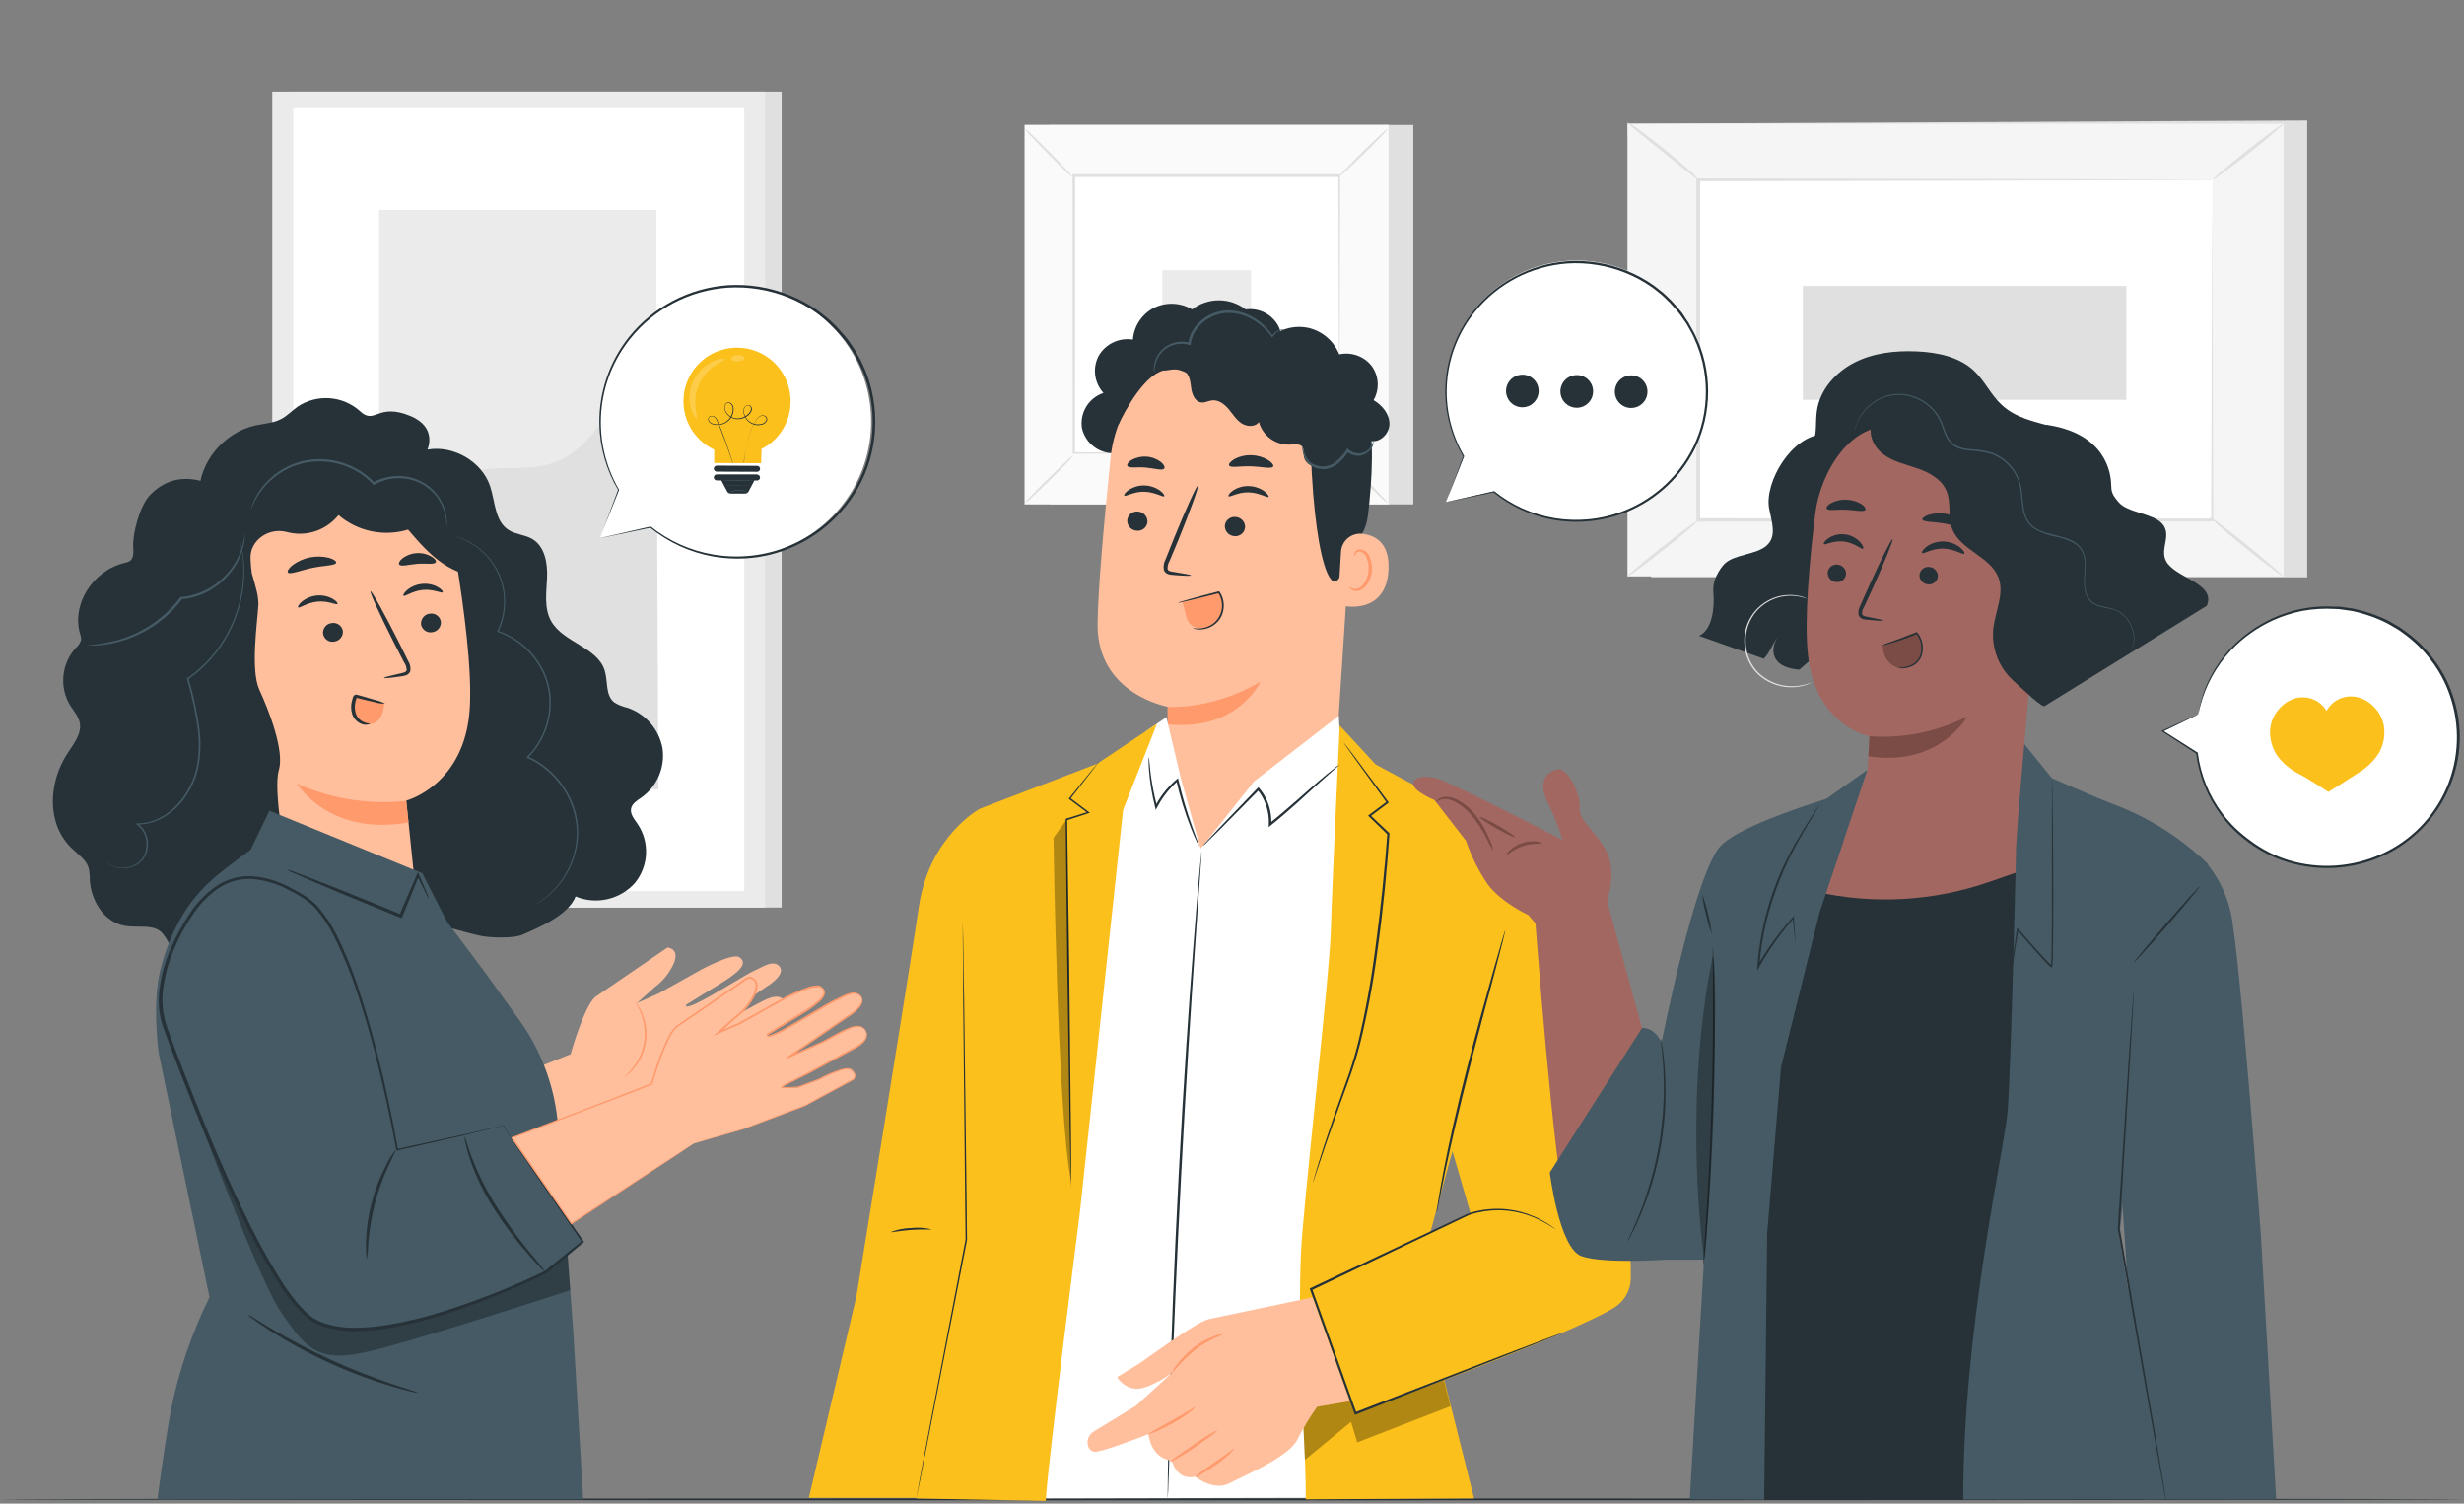 <svg width="254" height="155" viewBox="0 0 254 155" fill="none" xmlns="http://www.w3.org/2000/svg">
    <rect x="0" y="0" width="254" height="155" fill="#808080" stroke="none"/>
    <path d="M80.573 9.44H29.758V93.554H80.573V9.44Z" fill="#E0E0E0"/>
    <path d="M78.881 9.44H28.066V93.554H78.881V9.44Z" fill="#EBEBEB"/>
    <path d="M76.716 11.148H30.23V91.85H76.716V11.148Z" fill="white"/>
    <path d="M67.662 21.632H39.078V81.359H67.662V21.632Z" fill="#EBEBEB"/>
    <path d="M39.079 60.225C39.013 54.645 44.03 49.2 49.555 48.42C52.191 48.051 54.989 48.571 57.451 47.562C61.847 45.762 63.242 39.923 67.667 38.19L67.869 81.362H39.079V60.225Z"
          fill="#E0E0E0"/>
    <path d="M237.836 12.422V59.511H170.203L167.766 12.749L237.836 12.422Z" fill="#E0E0E0"/>
    <path d="M167.766 12.753V59.415L235.4 59.415V12.753L167.766 12.753Z" fill="#F5F5F5"/>
    <path d="M228.08 18.547H175.094V53.614H228.08V18.547Z" fill="white"/>
    <path d="M228.078 18.547H227.817H227.081L224.169 18.566L213.251 18.606L175.11 18.683L175.261 18.529C175.261 29.245 175.261 41.116 175.261 53.592L175.095 53.422L228.078 53.456L227.946 53.592C227.975 42.916 227.997 34.17 228.016 28.074C228.016 25.03 228.042 22.652 228.049 21.021C228.049 20.215 228.049 19.596 228.049 19.18C228.049 18.764 228.049 18.536 228.049 18.536C228.049 18.536 228.049 18.742 228.049 19.151C228.049 19.559 228.049 20.185 228.049 20.991C228.049 22.619 228.067 24.985 228.082 28.019C228.082 34.133 228.123 42.909 228.152 53.618V53.75H228.019L175.037 53.783H174.867V53.61C174.867 41.135 174.867 29.263 174.867 18.547V18.396H175.022L213.262 18.47L224.147 18.51H227.026H227.762L228.078 18.547Z"
          fill="#E0E0E0"/>
    <path d="M167.767 12.621C168.183 12.819 168.573 13.066 168.93 13.357C169.619 13.857 170.565 14.568 171.581 15.382C172.597 16.195 173.491 16.964 174.125 17.542C174.487 17.831 174.812 18.164 175.093 18.532C175.03 18.606 173.403 17.262 171.371 15.643C169.339 14.023 167.708 12.691 167.767 12.621Z"
          fill="#E0E0E0"/>
    <path d="M235.397 12.749C235.456 12.823 233.862 14.181 231.838 15.779C229.813 17.377 228.131 18.621 228.072 18.547C228.013 18.474 229.607 17.119 231.632 15.518C233.656 13.916 235.342 12.691 235.397 12.749Z"
          fill="#E0E0E0"/>
    <path d="M235.347 59.419L227.805 53.308L235.347 59.419Z" fill="white"/>
    <path d="M227.806 53.308C227.865 53.235 229.599 54.545 231.682 56.235C233.766 57.925 235.404 59.349 235.364 59.419C235.323 59.489 233.567 58.182 231.487 56.493C229.408 54.803 227.747 53.378 227.806 53.308Z"
          fill="#E0E0E0"/>
    <path d="M167.767 59.412C167.708 59.342 169.284 57.998 171.286 56.415C173.289 54.832 174.968 53.606 175.015 53.68C175.063 53.754 173.499 55.094 171.496 56.677C169.494 58.26 167.822 59.485 167.767 59.412Z"
          fill="#E0E0E0"/>
    <path d="M185.848 29.473V41.216H219.188V29.473H185.848Z" fill="#E0E0E0"/>
    <path d="M145.69 12.878H108.164V51.994H145.69V12.878Z" fill="#E0E0E0"/>
    <path d="M143.155 12.878H105.629V51.994H143.155V12.878Z" fill="#FAFAFA"/>
    <path d="M143.165 52.009H105.617V12.867H143.165V52.009ZM105.647 51.983H143.139V12.893H105.647V51.983Z"
          fill="#E0E0E0"/>
    <path d="M138.108 18.138H110.672V46.737H138.108V18.138Z" fill="white"/>
    <path d="M110.67 46.925C110.476 47.213 110.248 47.477 109.993 47.713C109.555 48.173 108.94 48.799 108.248 49.48C107.556 50.161 106.923 50.764 106.456 51.195C106.219 51.446 105.954 51.667 105.664 51.854C105.857 51.567 106.083 51.304 106.338 51.07C106.776 50.61 107.394 49.966 108.086 49.299C108.778 48.633 109.411 48.011 109.879 47.58C110.117 47.332 110.382 47.112 110.67 46.925Z"
          fill="#E0E0E0"/>
    <path d="M138.109 46.859C138.397 47.054 138.661 47.281 138.897 47.536C139.361 47.974 140.001 48.589 140.664 49.278C141.327 49.966 141.949 50.603 142.38 51.07C142.631 51.308 142.854 51.575 143.042 51.865C142.755 51.673 142.491 51.447 142.258 51.192C141.794 50.754 141.154 50.135 140.484 49.443C139.814 48.751 139.195 48.114 138.768 47.647C138.518 47.411 138.297 47.147 138.109 46.859Z"
          fill="#E0E0E0"/>
    <path d="M138.039 18.212C138.233 17.923 138.46 17.659 138.716 17.424C139.154 16.96 139.769 16.32 140.458 15.654C141.146 14.987 141.783 14.369 142.25 13.938C142.487 13.687 142.755 13.466 143.045 13.279C142.851 13.565 142.625 13.828 142.372 14.063C141.934 14.524 141.315 15.168 140.623 15.834C139.931 16.5 139.294 17.122 138.827 17.553C138.591 17.803 138.327 18.025 138.039 18.212Z"
          fill="#E0E0E0"/>
    <path d="M110.593 18.286C110.307 18.09 110.044 17.863 109.809 17.608C109.345 17.17 108.705 16.552 108.038 15.864C107.372 15.175 106.75 14.531 106.323 14.071C106.072 13.835 105.851 13.569 105.664 13.279C105.951 13.472 106.214 13.698 106.448 13.953C106.908 14.391 107.552 15.006 108.219 15.698C108.885 16.39 109.507 17.027 109.938 17.494C110.189 17.73 110.409 17.995 110.593 18.286Z"
          fill="#E0E0E0"/>
    <path d="M138.042 46.737C138.039 46.691 138.039 46.644 138.042 46.597C138.042 46.502 138.042 46.369 138.042 46.2C138.042 45.832 138.042 45.324 138.042 44.657C138.042 43.303 138.042 41.344 138.016 38.827C138.016 33.816 137.983 26.679 137.961 18.138L138.068 18.245H110.71L110.831 18.124C110.831 28.622 110.831 38.44 110.813 46.723L110.71 46.62L130.522 46.671L136.084 46.7H137.556H137.924H138.042H137.921H137.553H136.098L130.558 46.726L110.68 46.782H110.577V46.675C110.577 38.392 110.577 28.575 110.559 18.076V17.954H110.684H138.042H138.149V18.061C138.127 26.634 138.108 33.791 138.097 38.819C138.097 41.311 138.075 43.273 138.068 44.621C138.068 45.283 138.068 45.791 138.068 46.145C138.068 46.31 138.068 46.439 138.068 46.535C138.068 46.631 138.042 46.741 138.042 46.737Z"
          fill="#E0E0E0"/>
    <path d="M128.968 27.861H119.812V37.016H128.968V27.861Z" fill="#EBEBEB"/>
    <path d="M254 154.566C254 154.617 197.133 154.662 127 154.662C56.867 154.662 0 154.617 0 154.566C0 154.514 56.852 154.47 127 154.47C197.148 154.47 254 154.514 254 154.566Z"
          fill="#263238"/>
    <path d="M226.581 73.636C227.064 70.945 228.365 68.469 230.307 66.546C232.849 64.021 236.284 62.6 239.867 62.59C243.45 62.581 246.893 63.983 249.449 66.494C250.707 67.727 251.707 69.198 252.392 70.821C253.077 72.444 253.432 74.186 253.436 75.948C253.441 77.709 253.096 79.454 252.42 81.081C251.744 82.707 250.752 84.183 249.5 85.423C246.958 87.948 243.523 89.369 239.94 89.378C236.357 89.388 232.914 87.985 230.358 85.474C228.218 83.376 226.851 80.615 226.478 77.641L222.93 75.359L226.581 73.636Z"
          fill="white"/>
    <path d="M226.578 73.636L226.328 73.739L225.617 74.059L222.9 75.307L222.805 75.351L222.893 75.41L226.431 77.711L226.39 77.648C226.669 79.956 227.548 82.15 228.937 84.013C229.337 84.55 229.777 85.057 230.252 85.53C230.758 86.019 231.298 86.471 231.868 86.884C233.08 87.78 234.437 88.46 235.88 88.894C239.101 89.867 242.565 89.635 245.628 88.243C247.289 87.483 248.78 86.396 250.013 85.048C251.245 83.699 252.194 82.117 252.802 80.394C253.816 77.543 253.816 74.429 252.802 71.578C252.343 70.222 251.658 68.954 250.774 67.827C249.946 66.734 248.953 65.778 247.829 64.993L247.421 64.698C247.281 64.61 247.133 64.529 246.99 64.444C246.703 64.282 246.423 64.105 246.132 63.958C245.553 63.673 244.955 63.427 244.343 63.222C243.748 63.019 243.141 62.855 242.525 62.729C242.219 62.677 241.917 62.644 241.615 62.6L241.166 62.537H240.714C238.49 62.392 236.266 62.808 234.246 63.748C232.59 64.515 231.098 65.597 229.854 66.932C228.93 67.944 228.166 69.091 227.59 70.334C227.232 71.117 226.952 71.933 226.755 72.771C226.688 73.062 226.648 73.279 226.626 73.426C226.61 73.501 226.598 73.578 226.593 73.654C226.622 73.585 226.641 73.512 226.652 73.437C226.685 73.29 226.736 73.069 226.813 72.785C227.373 70.637 228.46 68.662 229.976 67.039C231.214 65.734 232.693 64.681 234.33 63.936C235.286 63.508 236.286 63.187 237.312 62.979C238.429 62.775 239.566 62.707 240.699 62.776L241.141 62.795L241.586 62.857C241.88 62.902 242.179 62.938 242.477 62.99C243.081 63.114 243.676 63.278 244.258 63.48C244.86 63.682 245.445 63.928 246.011 64.216C246.298 64.359 246.57 64.532 246.854 64.694C246.994 64.775 247.137 64.856 247.273 64.945L247.675 65.232C248.777 66.005 249.752 66.945 250.564 68.018C251.428 69.124 252.098 70.369 252.545 71.7C253.62 74.806 253.496 78.202 252.197 81.222C250.898 84.242 248.519 86.668 245.525 88.025C242.519 89.395 239.119 89.629 235.954 88.684C234.533 88.248 233.199 87.57 232.008 86.682C231.446 86.279 230.913 85.838 230.414 85.36C229.944 84.902 229.509 84.41 229.111 83.888C227.731 82.059 226.852 79.902 226.559 77.63V77.589L226.526 77.571L222.967 75.311V75.414L225.676 74.103L226.368 73.761C226.441 73.725 226.512 73.683 226.578 73.636Z"
          fill="#263238"/>
    <path d="M234.019 75.156C234.094 74.417 234.393 73.72 234.877 73.157C235.332 72.585 235.955 72.17 236.659 71.972C237.034 71.878 237.424 71.859 237.806 71.917C238.189 71.975 238.556 72.109 238.886 72.31C239.275 72.555 239.6 72.889 239.832 73.286C240.028 72.919 240.302 72.6 240.635 72.351C240.949 72.12 241.306 71.955 241.686 71.866C242.065 71.777 242.459 71.765 242.843 71.832C243.56 71.976 244.215 72.338 244.717 72.87C245.246 73.392 245.6 74.064 245.733 74.795C245.886 75.727 245.731 76.683 245.291 77.519C244.774 78.372 244.061 79.089 243.211 79.61C241.835 80.512 240.016 81.642 240.016 81.642C240.016 81.642 238.393 80.538 236.946 79.754C236.054 79.305 235.283 78.647 234.701 77.836C234.189 77.04 233.95 76.099 234.019 75.156Z"
          fill="#FCC01C"/>
    <path d="M149.051 51.755L154.013 50.651C155.868 52.15 158.086 53.131 160.443 53.496C162.799 53.86 165.211 53.594 167.431 52.726C169.652 51.857 171.603 50.416 173.087 48.549C174.571 46.682 175.534 44.455 175.879 42.096C176.349 38.555 175.393 34.973 173.221 32.137C171.05 29.302 167.841 27.445 164.3 26.975C160.759 26.506 157.177 27.462 154.342 29.633C151.506 31.805 149.649 35.014 149.18 38.554C148.776 41.488 149.376 44.471 150.88 47.021L149.051 51.755Z"
          fill="white"/>
    <path d="M149.049 51.755L149.177 51.442C149.262 51.225 149.384 50.923 149.545 50.533C149.862 49.731 150.326 48.56 150.93 47.043L150.834 47.062C150.845 47.072 150.859 47.078 150.874 47.078C150.889 47.078 150.904 47.072 150.915 47.062C150.922 47.051 150.926 47.039 150.926 47.027C150.926 47.014 150.922 47.002 150.915 46.992C149.574 44.689 148.966 42.032 149.171 39.375C149.376 36.718 150.385 34.186 152.063 32.116C153.23 30.682 154.678 29.502 156.318 28.649C157.959 27.797 159.757 27.291 161.601 27.161C163.631 27.038 165.663 27.366 167.55 28.122C168.524 28.511 169.45 29.013 170.307 29.617C170.524 29.764 170.723 29.941 170.933 30.103C171.145 30.262 171.348 30.434 171.54 30.618C171.933 30.978 172.302 31.363 172.645 31.77C172.818 31.976 173.013 32.175 173.16 32.385L173.62 33.044L173.849 33.371L174.044 33.718L174.434 34.406C174.555 34.642 174.651 34.885 174.758 35.142C174.872 35.381 174.972 35.627 175.056 35.878C175.236 36.359 175.384 36.851 175.498 37.351C175.959 39.316 175.967 41.361 175.52 43.329C175.092 45.19 174.257 46.932 173.075 48.431C170.958 51.135 167.887 52.927 164.491 53.441C163.057 53.652 161.599 53.637 160.169 53.397C157.926 53.011 155.816 52.064 154.037 50.644C154.029 50.64 154.021 50.638 154.013 50.638C154.004 50.638 153.996 50.64 153.989 50.644L150.307 51.479L149.354 51.7L149.023 51.781L149.332 51.722L150.274 51.527L153.996 50.75H153.948C155.732 52.206 157.858 53.181 160.125 53.585C161.572 53.835 163.049 53.856 164.502 53.647C167.956 53.143 171.084 51.333 173.241 48.589C174.447 47.067 175.298 45.295 175.733 43.403C176.199 41.401 176.199 39.319 175.733 37.318C175.615 36.803 175.465 36.297 175.284 35.801C175.198 35.55 175.097 35.304 174.982 35.065C174.872 34.822 174.772 34.572 174.647 34.329L174.253 33.626L174.055 33.257L173.823 32.922L173.381 32.238C173.215 32.024 173.013 31.822 172.855 31.612C172.501 31.197 172.123 30.805 171.721 30.438C171.524 30.252 171.316 30.077 171.099 29.915C170.885 29.749 170.683 29.569 170.462 29.418C169.588 28.804 168.645 28.294 167.653 27.898C165.733 27.129 163.665 26.799 161.601 26.93C159.655 27.071 157.761 27.627 156.046 28.56C154.459 29.419 153.06 30.587 151.931 31.995C149.98 34.422 148.938 37.454 148.986 40.568C149.025 42.855 149.659 45.092 150.827 47.058L150.915 46.988C150.91 46.983 150.904 46.978 150.897 46.975C150.891 46.972 150.884 46.971 150.876 46.971C150.869 46.971 150.862 46.972 150.855 46.975C150.848 46.978 150.842 46.983 150.838 46.988C150.836 46.994 150.836 47.001 150.838 47.007C150.256 48.553 149.811 49.745 149.505 50.562C149.361 50.953 149.251 51.251 149.17 51.461C149.089 51.671 149.049 51.755 149.049 51.755Z"
          fill="#263238"/>
    <path d="M158.611 40.3C158.612 40.633 158.515 40.959 158.33 41.237C158.146 41.515 157.883 41.731 157.576 41.86C157.268 41.988 156.929 42.022 156.602 41.957C156.275 41.892 155.975 41.732 155.739 41.496C155.503 41.261 155.343 40.96 155.278 40.633C155.213 40.306 155.247 39.967 155.376 39.66C155.504 39.352 155.721 39.089 155.998 38.905C156.276 38.721 156.602 38.623 156.936 38.624C157.38 38.624 157.806 38.801 158.12 39.115C158.434 39.429 158.611 39.855 158.611 40.3Z"
          fill="#263238"/>
    <path d="M164.223 40.336C164.226 40.671 164.13 40.998 163.946 41.278C163.762 41.557 163.499 41.776 163.19 41.905C162.882 42.035 162.542 42.07 162.214 42.005C161.885 41.941 161.584 41.781 161.347 41.544C161.11 41.308 160.949 41.007 160.884 40.678C160.819 40.35 160.853 40.01 160.982 39.701C161.111 39.393 161.328 39.129 161.607 38.945C161.886 38.76 162.214 38.663 162.549 38.665C162.992 38.665 163.418 38.841 163.732 39.154C164.046 39.467 164.222 39.892 164.223 40.336Z"
          fill="#263238"/>
    <path d="M169.829 40.369C169.831 40.703 169.733 41.029 169.549 41.307C169.364 41.585 169.101 41.802 168.793 41.93C168.486 42.058 168.146 42.092 167.819 42.027C167.492 41.962 167.192 41.801 166.956 41.565C166.721 41.329 166.561 41.028 166.496 40.701C166.432 40.373 166.467 40.035 166.595 39.727C166.724 39.419 166.942 39.157 167.22 38.973C167.498 38.789 167.825 38.692 168.158 38.694C168.602 38.695 169.027 38.872 169.34 39.186C169.653 39.5 169.829 39.926 169.829 40.369Z"
          fill="#263238"/>
    <path d="M61.84 55.455L67.045 54.317C69.448 56.26 72.428 57.351 75.518 57.419C78.608 57.488 81.633 56.529 84.12 54.695C86.607 52.86 88.416 50.252 89.262 47.28C90.109 44.308 89.946 41.139 88.799 38.269C87.653 35.399 85.587 32.99 82.925 31.42C80.263 29.85 77.156 29.207 74.089 29.591C71.022 29.976 68.17 31.366 65.978 33.545C63.786 35.724 62.379 38.568 61.976 41.632C61.557 44.704 62.184 47.828 63.758 50.5L61.84 55.455Z"
          fill="white"/>
    <path d="M61.842 55.455L61.978 55.127C62.066 54.903 62.192 54.586 62.346 54.174L63.819 50.515L63.719 50.533C63.731 50.544 63.746 50.55 63.762 50.55C63.777 50.55 63.792 50.544 63.804 50.533C63.812 50.523 63.816 50.511 63.816 50.498C63.816 50.485 63.812 50.473 63.804 50.463C62.399 48.047 61.762 45.26 61.978 42.473C62.194 39.686 63.252 37.03 65.011 34.859C66.231 33.354 67.747 32.115 69.465 31.22C71.183 30.324 73.066 29.791 74.998 29.654C77.133 29.522 79.271 29.866 81.256 30.662C82.278 31.07 83.248 31.596 84.146 32.23C84.374 32.385 84.581 32.569 84.801 32.742C85.026 32.915 85.239 33.103 85.438 33.305C85.854 33.681 86.244 34.084 86.605 34.513C86.785 34.73 86.973 34.936 87.15 35.161L87.629 35.849L87.868 36.191L88.074 36.559L88.483 37.296C88.608 37.542 88.711 37.8 88.825 38.032C88.944 38.278 89.048 38.532 89.138 38.79C89.324 39.3 89.479 39.822 89.602 40.351C90.076 42.41 90.076 44.55 89.602 46.609C89.154 48.56 88.281 50.388 87.043 51.961C84.821 54.795 81.6 56.671 78.039 57.207C76.536 57.431 75.006 57.416 73.508 57.163C71.159 56.761 68.951 55.772 67.088 54.288C67.079 54.284 67.071 54.282 67.062 54.282C67.053 54.282 67.044 54.284 67.036 54.288L63.193 55.168L62.21 55.392L61.864 55.473C61.864 55.473 61.967 55.473 62.188 55.411L63.178 55.208L67.08 54.395H67.032C68.904 55.92 71.134 56.942 73.511 57.365C75.028 57.628 76.578 57.651 78.102 57.432C81.718 56.887 84.989 54.979 87.242 52.098C88.506 50.5 89.4 48.642 89.859 46.657C90.347 44.558 90.347 42.376 89.859 40.277C89.738 39.738 89.582 39.207 89.392 38.687C89.3 38.422 89.193 38.163 89.072 37.91C88.954 37.656 88.854 37.395 88.725 37.145L88.309 36.408L88.1 36.04L87.857 35.672L87.367 34.973C87.19 34.745 86.999 34.535 86.815 34.314C86.444 33.879 86.047 33.467 85.626 33.081C85.419 32.887 85.201 32.705 84.974 32.536C84.75 32.363 84.536 32.168 84.304 32.013C83.388 31.369 82.4 30.834 81.359 30.419C79.343 29.613 77.173 29.265 75.006 29.403C73.041 29.545 71.126 30.09 69.381 31.004C67.635 31.918 66.097 33.181 64.861 34.715C62.819 37.263 61.731 40.444 61.783 43.708C61.83 46.107 62.498 48.452 63.723 50.515L63.819 50.441C63.807 50.43 63.792 50.425 63.776 50.425C63.761 50.425 63.746 50.43 63.734 50.441C63.127 52.064 62.656 53.316 62.335 54.17C62.184 54.579 62.066 54.906 61.986 55.116C61.904 55.326 61.842 55.455 61.842 55.455Z"
          fill="#263238"/>
    <path d="M81.496 41.452C81.512 40.459 81.261 39.48 80.768 38.619C80.275 37.757 79.559 37.044 78.696 36.555C77.832 36.066 76.852 35.818 75.86 35.839C74.867 35.86 73.899 36.148 73.056 36.672C72.213 37.197 71.528 37.939 71.071 38.821C70.615 39.703 70.405 40.691 70.463 41.682C70.52 42.673 70.844 43.63 71.4 44.452C71.956 45.275 72.724 45.932 73.622 46.355C73.622 47.003 73.622 47.732 73.622 47.732L78.459 47.754C78.459 47.754 78.492 46.981 78.503 46.281C79.397 45.829 80.15 45.139 80.678 44.287C81.206 43.435 81.489 42.454 81.496 41.452Z"
          fill="#FCC01C"/>
    <path d="M76.686 47.725C76.686 47.725 76.686 47.703 76.686 47.655C76.686 47.607 76.686 47.544 76.712 47.459C76.734 47.286 76.763 47.032 76.814 46.723C76.866 46.414 76.932 45.987 77.039 45.538C77.158 45.017 77.328 44.509 77.547 44.021C77.674 43.735 77.828 43.461 78.007 43.204C78.101 43.065 78.227 42.951 78.375 42.873C78.458 42.834 78.549 42.815 78.641 42.819C78.732 42.822 78.822 42.847 78.902 42.891C78.984 42.94 79.046 43.017 79.075 43.108C79.103 43.201 79.094 43.302 79.049 43.388C78.957 43.56 78.805 43.691 78.622 43.756C78.43 43.818 78.228 43.842 78.028 43.825C77.827 43.809 77.631 43.752 77.453 43.659C77.274 43.567 77.115 43.439 76.986 43.285C76.857 43.13 76.76 42.951 76.7 42.759C76.632 42.554 76.622 42.335 76.671 42.126C76.7 42.016 76.766 41.919 76.858 41.852C76.95 41.785 77.062 41.752 77.175 41.757C77.234 41.765 77.29 41.787 77.339 41.821C77.388 41.855 77.428 41.9 77.455 41.953C77.508 42.056 77.523 42.175 77.496 42.288C77.428 42.505 77.291 42.696 77.105 42.829C76.929 42.976 76.723 43.085 76.502 43.148C76.281 43.212 76.049 43.228 75.821 43.197C75.593 43.16 75.377 43.069 75.192 42.932C75.006 42.794 74.857 42.613 74.757 42.405C74.705 42.303 74.676 42.192 74.67 42.078C74.664 41.963 74.683 41.849 74.724 41.743C74.745 41.688 74.777 41.638 74.819 41.596C74.861 41.555 74.911 41.523 74.967 41.503C75.022 41.484 75.081 41.477 75.139 41.482C75.197 41.487 75.254 41.505 75.305 41.533C75.404 41.59 75.485 41.674 75.537 41.776C75.584 41.874 75.611 41.98 75.618 42.089C75.638 42.401 75.566 42.713 75.412 42.985C75.257 43.258 75.027 43.48 74.749 43.624C74.399 43.807 73.995 43.861 73.608 43.775C73.419 43.744 73.244 43.652 73.111 43.513C73.047 43.442 73.009 43.351 73.004 43.255C73 43.159 73.028 43.064 73.085 42.987C73.116 42.951 73.154 42.923 73.197 42.902C73.239 42.882 73.285 42.871 73.332 42.869C73.424 42.862 73.515 42.88 73.597 42.921C73.745 43.005 73.862 43.134 73.932 43.289C74.068 43.583 74.179 43.874 74.3 44.15C74.738 45.255 75.037 46.16 75.254 46.789C75.357 47.102 75.43 47.349 75.482 47.526L75.541 47.717C75.541 47.758 75.541 47.78 75.541 47.78L75.519 47.717L75.456 47.529C75.397 47.364 75.316 47.117 75.213 46.793C75 46.167 74.683 45.262 74.241 44.161C74.131 43.889 74.017 43.598 73.873 43.307C73.81 43.16 73.7 43.037 73.56 42.958C73.49 42.916 73.409 42.899 73.328 42.909C73.248 42.919 73.173 42.956 73.115 43.013C73.069 43.081 73.046 43.162 73.052 43.244C73.057 43.326 73.09 43.404 73.144 43.465C73.269 43.593 73.432 43.678 73.608 43.708C73.982 43.789 74.373 43.737 74.713 43.561C75.059 43.37 75.322 43.056 75.449 42.681C75.517 42.49 75.544 42.287 75.53 42.085C75.53 41.984 75.505 41.885 75.456 41.796C75.407 41.708 75.336 41.634 75.25 41.581C75.208 41.556 75.16 41.541 75.111 41.536C75.062 41.532 75.013 41.538 74.967 41.555C74.92 41.573 74.878 41.6 74.843 41.635C74.807 41.67 74.779 41.712 74.76 41.757C74.724 41.855 74.708 41.96 74.714 42.065C74.719 42.169 74.747 42.271 74.794 42.365C74.891 42.562 75.033 42.734 75.21 42.865C75.387 42.997 75.592 43.084 75.81 43.119C76.029 43.147 76.253 43.129 76.465 43.065C76.677 43.002 76.874 42.895 77.043 42.751C77.215 42.626 77.344 42.45 77.411 42.247C77.432 42.149 77.419 42.046 77.374 41.956C77.352 41.913 77.32 41.876 77.28 41.848C77.24 41.82 77.194 41.803 77.146 41.798C77.046 41.791 76.948 41.821 76.87 41.883C76.794 41.946 76.74 42.031 76.712 42.126C76.666 42.323 76.677 42.529 76.741 42.722C76.859 43.093 77.118 43.402 77.463 43.582C77.808 43.762 78.21 43.798 78.582 43.683C78.751 43.626 78.893 43.508 78.979 43.351C79.016 43.278 79.024 43.194 79.001 43.115C78.978 43.036 78.925 42.969 78.854 42.928C78.782 42.888 78.702 42.865 78.621 42.862C78.539 42.859 78.457 42.875 78.383 42.91C78.235 42.982 78.108 43.091 78.015 43.226C77.84 43.48 77.687 43.749 77.558 44.029C77.339 44.513 77.166 45.017 77.043 45.534C76.932 45.991 76.862 46.388 76.807 46.716C76.752 47.044 76.719 47.294 76.689 47.452C76.689 47.537 76.667 47.603 76.66 47.651L76.686 47.725Z"
          fill="#263238"/>
    <path d="M78.04 48.637L73.891 48.619C73.809 48.619 73.73 48.587 73.671 48.529C73.612 48.471 73.579 48.392 73.578 48.31C73.58 48.228 73.614 48.15 73.672 48.092C73.731 48.034 73.809 48.001 73.891 48.001L78.043 48.023C78.084 48.022 78.124 48.03 78.162 48.045C78.2 48.06 78.234 48.083 78.263 48.112C78.292 48.141 78.315 48.175 78.33 48.213C78.345 48.251 78.353 48.291 78.353 48.332C78.353 48.373 78.344 48.413 78.329 48.45C78.313 48.488 78.29 48.522 78.26 48.55C78.231 48.579 78.197 48.601 78.159 48.616C78.121 48.631 78.08 48.638 78.04 48.637Z"
          fill="#263238"/>
    <path d="M78.04 48.906H73.887C73.805 48.906 73.727 48.939 73.669 48.997C73.611 49.055 73.578 49.133 73.578 49.215C73.578 49.297 73.611 49.376 73.669 49.434C73.727 49.492 73.805 49.524 73.887 49.524H74.359L74.959 50.666C74.993 50.732 75.046 50.788 75.112 50.826C75.177 50.864 75.251 50.882 75.327 50.879H76.799C76.874 50.882 76.949 50.863 77.014 50.825C77.079 50.787 77.132 50.732 77.167 50.666L77.76 49.535H78.04C78.122 49.535 78.2 49.503 78.258 49.445C78.316 49.387 78.349 49.308 78.349 49.226C78.349 49.144 78.316 49.066 78.258 49.008C78.2 48.95 78.122 48.917 78.04 48.917V48.906Z"
          fill="#263238"/>
    <g opacity="0.2">
        <path d="M71.474 39.236C71.242 39.731 71.108 40.268 71.08 40.815C71.056 41.254 71.105 41.695 71.228 42.118C71.308 42.403 71.433 42.673 71.596 42.92C71.714 43.093 71.806 43.171 71.846 43.149C71.887 43.127 71.784 42.692 71.71 42.026C71.597 41.169 71.735 40.298 72.106 39.518C72.477 38.737 73.066 38.081 73.801 37.627C74.364 37.259 74.784 37.112 74.762 37.012C74.762 36.968 74.633 36.95 74.423 36.968C74.129 37.006 73.842 37.088 73.573 37.211C72.661 37.618 71.922 38.336 71.489 39.236H71.474Z"
              fill="white"/>
    </g>
    <g opacity="0.2">
        <path d="M76.772 36.986C76.772 36.898 76.725 36.798 76.6 36.721C76.439 36.638 76.26 36.594 76.079 36.594C75.897 36.594 75.719 36.638 75.558 36.721C75.429 36.798 75.366 36.894 75.381 36.986C75.414 37.17 75.723 37.266 76.073 37.27C76.073 37.255 76.618 37.196 76.772 36.986Z"
              fill="white"/>
    </g>
    <path d="M77.071 50.75C76.975 50.727 76.88 50.697 76.787 50.662C76.557 50.599 76.319 50.569 76.081 50.574C75.844 50.579 75.609 50.621 75.385 50.699C75.293 50.739 75.198 50.772 75.102 50.798C75.181 50.736 75.271 50.688 75.367 50.655C75.594 50.562 75.836 50.513 76.081 50.507C76.331 50.499 76.58 50.537 76.817 50.618C76.907 50.651 76.993 50.695 77.071 50.75Z"
          fill="#455A64"/>
    <path d="M77.748 49.535C77.748 49.535 77.012 49.565 76.073 49.561C75.135 49.557 74.398 49.539 74.398 49.521C74.398 49.502 75.135 49.491 76.073 49.495C77.012 49.498 77.748 49.502 77.748 49.535Z"
          fill="#455A64"/>
    <path d="M77.489 50.021C77.355 50.048 77.218 50.062 77.081 50.062C76.826 50.062 76.477 50.087 76.09 50.091C75.704 50.095 75.354 50.091 75.1 50.091C74.963 50.093 74.826 50.082 74.691 50.058C74.828 50.05 74.964 50.05 75.1 50.058H76.09H77.081C77.216 50.038 77.352 50.026 77.489 50.021Z"
          fill="#455A64"/>
    <path d="M131.786 33.618C131.467 33.019 130.971 32.533 130.367 32.225C129.763 31.917 129.078 31.802 128.406 31.895C127.615 31.287 126.644 30.957 125.646 30.957C124.647 30.957 123.677 31.287 122.885 31.895C122.293 31.542 121.622 31.342 120.933 31.315C120.244 31.288 119.56 31.434 118.942 31.74C118.334 32.057 117.817 32.523 117.439 33.095C117.062 33.667 116.837 34.326 116.785 35.009C116.097 34.897 115.39 34.997 114.76 35.296C114.129 35.594 113.605 36.077 113.255 36.681C112.935 37.292 112.811 37.988 112.899 38.672C112.988 39.357 113.284 39.998 113.748 40.509C113.006 40.755 112.375 41.258 111.971 41.928C111.566 42.597 111.413 43.389 111.539 44.161C111.718 44.926 112.162 45.604 112.794 46.072C113.426 46.54 114.204 46.768 114.989 46.715L131.138 37.321C131.619 36.849 131.94 36.237 132.056 35.573C132.173 34.909 132.078 34.225 131.786 33.618Z"
          fill="#263238"/>
    <path d="M114.485 47.15C114.85 43.761 116.476 40.634 119.04 38.389C121.604 36.144 124.919 34.945 128.326 35.031H129.033C136.631 35.624 140.363 42.342 139.554 49.844L137.93 74.876L136.826 78.005L123.736 94.239L120.423 79.614L120.375 72.855C120.375 72.855 113.086 71.581 113.145 64.344C113.171 60.847 113.822 53.654 114.485 47.15Z"
          fill="#FFBF9D"/>
    <path d="M120.371 72.867C120.371 72.867 124.965 73.216 129.942 70.264C129.942 70.264 127.594 75.44 120.371 74.663V72.867Z"
          fill="#FF9A6C"/>
    <path d="M116.2 53.643C116.191 53.914 116.289 54.178 116.473 54.377C116.657 54.576 116.912 54.695 117.183 54.707C117.315 54.722 117.45 54.711 117.578 54.673C117.706 54.635 117.825 54.572 117.928 54.487C118.031 54.402 118.116 54.297 118.178 54.179C118.239 54.061 118.276 53.931 118.287 53.798C118.294 53.528 118.195 53.265 118.012 53.066C117.828 52.867 117.574 52.748 117.304 52.734C117.171 52.719 117.037 52.73 116.909 52.768C116.781 52.806 116.662 52.869 116.559 52.954C116.456 53.039 116.371 53.144 116.309 53.262C116.247 53.381 116.21 53.51 116.2 53.643Z"
          fill="#263238"/>
    <path d="M115.898 51.089C116.027 51.228 116.83 50.665 117.953 50.691C119.075 50.717 119.889 51.287 120.014 51.155C120.073 51.096 119.948 50.849 119.594 50.584C119.113 50.241 118.54 50.053 117.949 50.043C117.37 50.033 116.803 50.205 116.325 50.533C115.957 50.787 115.836 51.03 115.898 51.089Z"
          fill="#263238"/>
    <path d="M126.262 54.203C126.255 54.473 126.354 54.736 126.537 54.934C126.721 55.133 126.975 55.252 127.245 55.267C127.378 55.281 127.512 55.269 127.639 55.231C127.767 55.193 127.886 55.13 127.989 55.045C128.092 54.961 128.177 54.856 128.239 54.738C128.301 54.62 128.338 54.49 128.349 54.358C128.356 54.087 128.258 53.825 128.074 53.626C127.89 53.427 127.637 53.308 127.366 53.294C127.234 53.278 127.099 53.29 126.971 53.328C126.843 53.366 126.724 53.429 126.621 53.514C126.518 53.599 126.433 53.703 126.371 53.822C126.31 53.94 126.273 54.07 126.262 54.203Z"
          fill="#263238"/>
    <path d="M126.648 51.155C126.777 51.291 127.58 50.728 128.702 50.754C129.825 50.779 130.639 51.353 130.764 51.221C130.823 51.162 130.698 50.916 130.344 50.647C129.864 50.303 129.289 50.116 128.699 50.109C128.115 50.094 127.542 50.265 127.061 50.595C126.711 50.853 126.586 51.092 126.648 51.155Z"
          fill="#263238"/>
    <path d="M122.778 59.32C122.778 59.257 122.09 59.124 120.96 58.952C120.676 58.918 120.404 58.856 120.359 58.661C120.342 58.366 120.415 58.073 120.569 57.821L121.464 55.679C122.704 52.624 123.61 50.109 123.485 50.062C123.36 50.014 122.252 52.451 121.011 55.506C120.709 56.242 120.426 56.978 120.153 57.663C119.967 57.999 119.905 58.39 119.98 58.767C120.02 58.869 120.083 58.959 120.163 59.033C120.244 59.106 120.34 59.16 120.444 59.191C120.602 59.237 120.765 59.263 120.93 59.268C122.068 59.364 122.774 59.382 122.778 59.32Z"
          fill="#263238"/>
    <path d="M126.701 47.978C126.83 48.269 127.805 48.03 128.98 48.074C130.154 48.118 131.129 48.379 131.255 48.074C131.31 47.938 131.118 47.673 130.713 47.419C130.187 47.107 129.588 46.937 128.976 46.925C128.372 46.905 127.774 47.044 127.242 47.33C126.837 47.581 126.631 47.838 126.701 47.978Z"
          fill="#263238"/>
    <path d="M116.216 48.029C116.386 48.302 117.181 48.118 118.108 48.202C119.036 48.287 119.802 48.545 120.012 48.302C120.104 48.18 120.012 47.915 119.688 47.643C119.255 47.311 118.734 47.114 118.191 47.076C117.647 47.037 117.104 47.159 116.629 47.426C116.275 47.661 116.139 47.915 116.216 48.029Z"
          fill="#263238"/>
    <path d="M115.262 43.848C115.262 43.848 117.286 39.357 119.517 38.344C122.215 37.119 123.305 40.045 125.867 39.39C128.429 38.735 131.021 37.549 133.572 39.563C136.377 41.772 135.008 43.226 135.118 46.439C135.56 59.471 137.886 63.2 138.696 57.081C138.784 56.411 140.68 55.918 141.019 53.084C141.457 49.403 141.692 44.945 140.919 42.316C140.264 40.108 139.027 38.554 136.789 36.831C133.255 34.111 128.323 33.956 124.969 34.221C121.615 34.486 115.074 38.168 115.262 43.848Z"
          fill="#263238"/>
    <path d="M138.238 56.864C138.255 56.598 138.325 56.338 138.445 56.1C138.565 55.861 138.732 55.65 138.936 55.478C139.14 55.306 139.377 55.177 139.632 55.099C139.887 55.021 140.155 54.995 140.421 55.024C141.779 55.178 143.281 55.977 143.134 58.764C142.872 63.708 137.91 62.445 137.91 62.283C137.91 62.121 138.109 58.944 138.238 56.864Z"
          fill="#FFBF9D"/>
    <path d="M139.095 60.483C139.117 60.483 139.18 60.549 139.324 60.623C139.525 60.723 139.758 60.74 139.971 60.67C140.509 60.505 140.998 59.699 141.076 58.812C141.112 58.388 141.052 57.961 140.899 57.564C140.86 57.407 140.783 57.262 140.676 57.141C140.568 57.02 140.432 56.928 140.281 56.872C140.183 56.838 140.076 56.841 139.98 56.878C139.883 56.916 139.804 56.987 139.754 57.078C139.681 57.214 139.706 57.313 139.677 57.321C139.647 57.328 139.578 57.232 139.625 57.03C139.661 56.909 139.736 56.804 139.839 56.732C139.983 56.636 140.159 56.6 140.329 56.632C140.531 56.682 140.717 56.783 140.869 56.925C141.021 57.068 141.134 57.247 141.197 57.446C141.386 57.884 141.465 58.362 141.425 58.837C141.341 59.831 140.774 60.737 140.041 60.906C139.906 60.938 139.764 60.94 139.628 60.91C139.491 60.88 139.363 60.819 139.254 60.733C139.099 60.604 139.077 60.494 139.095 60.483Z"
          fill="#FF9A6C"/>
    <path d="M138.335 47.293C137.677 47.72 136.981 48.158 136.197 48.217C135.413 48.276 134.525 47.816 134.411 47.046C134.36 46.7 134.452 46.31 134.227 46.03C134.003 45.751 133.458 45.798 133.038 45.831C132.309 45.877 131.587 45.669 130.993 45.245C130.398 44.821 129.968 44.205 129.773 43.501C129.405 44.042 128.525 44.002 127.973 43.634C127.421 43.266 127.071 42.669 126.64 42.161C126.21 41.653 125.606 41.197 124.943 41.274C124.575 41.318 124.207 41.532 123.839 41.491C123.184 41.418 122.878 40.652 122.794 40.019C122.709 39.386 122.646 38.62 122.098 38.256C121.549 37.891 120.916 38.097 120.313 38.171C119.709 38.245 118.928 38.09 118.785 37.505C118.763 37.347 118.773 37.186 118.815 37.033C118.856 36.879 118.929 36.735 119.028 36.61C119.45 36.019 120.059 35.586 120.756 35.38C121.453 35.175 122.199 35.209 122.875 35.476C123.145 34.655 123.651 33.931 124.329 33.395C125.007 32.858 125.828 32.533 126.69 32.458C127.551 32.384 128.415 32.564 129.176 32.976C129.936 33.388 130.558 34.014 130.966 34.777C131.512 34.316 132.159 33.989 132.855 33.824C133.55 33.658 134.275 33.658 134.971 33.824C135.661 34 136.3 34.337 136.836 34.807C137.371 35.277 137.788 35.867 138.052 36.529C138.667 36.393 139.308 36.433 139.9 36.645C140.493 36.858 141.014 37.233 141.402 37.729C141.769 38.235 141.983 38.836 142.017 39.461C142.051 40.085 141.904 40.706 141.593 41.248C142.48 41.775 143.231 42.673 143.231 43.7C143.231 44.727 142.197 45.725 141.207 45.434C141.383 45.845 141.403 46.305 141.264 46.73C141.125 47.155 140.837 47.514 140.452 47.742C140.05 47.945 139.588 47.995 139.151 47.884C138.714 47.772 138.333 47.506 138.078 47.135"
          fill="#263238"/>
    <path d="M141.574 45.453C141.592 45.625 141.572 45.799 141.515 45.963C141.458 46.126 141.365 46.275 141.243 46.399C140.987 46.707 140.627 46.91 140.231 46.969C139.977 47.004 139.718 46.983 139.473 46.906C139.228 46.83 139.003 46.701 138.814 46.528L139.027 46.502C138.751 46.958 138.406 47.367 138.004 47.717C137.731 47.952 137.418 48.135 137.08 48.258C136.755 48.368 136.408 48.392 136.071 48.328C135.786 48.3 135.511 48.209 135.265 48.063C135.018 47.916 134.807 47.718 134.646 47.481C134.457 47.162 134.332 46.81 134.278 46.443C134.241 46.313 134.229 46.176 134.245 46.042C134.267 46.042 134.308 46.174 134.385 46.41C134.481 46.748 134.63 47.068 134.827 47.359C135.287 48.096 136.822 48.464 137.831 47.492C138.211 47.164 138.54 46.781 138.806 46.355L138.898 46.211L139.02 46.325C139.178 46.475 139.367 46.588 139.574 46.658C139.78 46.728 139.999 46.752 140.216 46.73C140.565 46.693 140.888 46.532 141.129 46.277C141.332 46.036 141.484 45.755 141.574 45.453Z"
          fill="#455A64"/>
    <path d="M132.366 33.946C132.366 33.964 132.237 33.979 131.997 34.067C131.677 34.196 131.403 34.417 131.21 34.704L131.147 34.8L131.081 34.704C130.468 33.852 129.65 33.17 128.703 32.72C128.09 32.429 127.423 32.27 126.744 32.252C126.08 32.243 125.422 32.394 124.828 32.692C124.234 32.99 123.719 33.426 123.328 33.964C123.02 34.401 122.821 34.906 122.747 35.436L122.728 35.591L122.577 35.547C121.883 35.35 121.139 35.425 120.497 35.757C119.996 36.019 119.589 36.432 119.334 36.938C119.121 37.401 119.004 37.902 118.992 38.411C118.948 38.281 118.93 38.143 118.94 38.006C118.944 37.624 119.028 37.248 119.187 36.901C119.439 36.349 119.861 35.891 120.391 35.595C121.083 35.217 121.894 35.121 122.655 35.33L122.485 35.44C122.555 34.862 122.764 34.31 123.096 33.831C123.51 33.25 124.059 32.779 124.696 32.458C125.333 32.138 126.039 31.977 126.752 31.991C127.468 32.016 128.171 32.193 128.813 32.51C129.788 32.99 130.616 33.724 131.21 34.634H131.081C131.299 34.331 131.613 34.109 131.972 34.004C132.096 33.951 132.231 33.931 132.366 33.946Z"
          fill="#455A64"/>
    <path d="M125.741 61.061C125.741 61.061 127.184 64.043 124.096 64.742C123.827 64.803 123.546 64.788 123.286 64.698C123.051 64.621 122.839 64.486 122.67 64.306C122.501 64.126 122.38 63.906 122.318 63.667L121.891 62.044C122.034 62.099 125.741 61.061 125.741 61.061Z"
          fill="#FF9A6C"/>
    <path d="M122.955 64.749C123.089 64.753 123.223 64.765 123.356 64.786C123.715 64.805 124.075 64.752 124.412 64.628C124.972 64.434 125.436 64.034 125.71 63.509C125.984 62.984 126.046 62.374 125.885 61.804C125.821 61.556 125.713 61.32 125.568 61.109L125.671 61.145C124.479 61.447 123.426 61.705 122.667 61.882L121.777 62.084C121.669 62.114 121.557 62.13 121.445 62.132C121.545 62.081 121.65 62.043 121.758 62.018L122.638 61.76C123.374 61.55 124.431 61.271 125.62 60.961H125.686L125.723 61.013C125.881 61.244 125.998 61.5 126.069 61.771C126.158 62.106 126.178 62.456 126.127 62.799C126.077 63.142 125.957 63.471 125.774 63.767C125.514 64.159 125.149 64.471 124.72 64.667C124.291 64.862 123.816 64.933 123.348 64.871C123.21 64.857 123.077 64.815 122.955 64.749Z"
          fill="#263238"/>
    <path d="M101.012 83.369C101.012 83.369 95.781 86.17 94.713 93.507C93.8 99.809 88.29 133.595 88.29 133.595L83.379 154.415H96.108L103.033 117.493L101.012 83.369Z"
          fill="#FCC01C"/>
    <path d="M104.746 154.47L111.902 89.667L118.146 75.377L120.236 73.93L121.742 80.291L123.763 87.484L129.285 80.545L138.005 73.787L138.208 77.122L142.393 89.365L138.922 121.31V154.4L104.746 154.47Z"
          fill="white"/>
    <path d="M120.377 154.415C120.388 154.358 120.395 154.3 120.395 154.242C120.395 154.117 120.395 153.951 120.421 153.738C120.421 153.277 120.462 152.633 120.491 151.798C120.55 150.093 120.631 147.656 120.734 144.652C120.947 138.619 121.282 130.296 121.761 121.093C122.24 111.89 122.781 103.571 123.197 97.534C123.41 94.534 123.565 92.104 123.701 90.403C123.756 89.575 123.8 88.931 123.833 88.463C123.833 88.253 123.833 88.095 123.859 87.959C123.869 87.902 123.869 87.843 123.859 87.786C123.847 87.843 123.838 87.901 123.833 87.959C123.833 88.084 123.804 88.25 123.782 88.46C123.738 88.92 123.679 89.564 123.602 90.396C123.451 92.078 123.252 94.511 123.02 97.523C122.552 103.541 121.989 111.879 121.507 121.064C121.025 130.248 120.719 138.597 120.554 144.623C120.473 147.642 120.417 150.082 120.392 151.772C120.392 152.604 120.373 153.244 120.37 153.715V154.22C120.365 154.285 120.367 154.35 120.377 154.415Z"
          fill="#263238"/>
    <path d="M149.521 119.374L159.545 88.338L141.805 78.804L138.102 74.792C138.102 74.792 137.311 91.442 137.189 95.852C137.068 100.262 135.124 116.978 134.244 127.142C133.784 132.571 134.079 141.645 134.351 146.758C134.664 152.623 134.598 154.562 134.598 154.562L151.954 154.467L146.212 131.614L149.521 119.374Z"
          fill="#FCC01C"/>
    <path d="M113.102 78.73L101.01 83.369L99.132 128.338L94.461 154.474L107.801 154.724C107.923 151.54 111.317 125.006 111.317 125.006L115.775 83.483L119.268 74.607L113.102 78.73Z"
          fill="#FCC01C"/>
    <path d="M113.323 78.484C113.242 78.559 113.168 78.641 113.102 78.731L112.491 79.467L110.22 82.283L110.172 82.342L110.235 82.39L112.16 83.836L112.186 83.678L109.929 84.385L109.855 84.407V84.481C109.9 88.463 109.955 93.481 110.014 98.918C110.109 105.544 110.198 111.559 110.264 115.929C110.308 118.089 110.341 119.845 110.367 121.082C110.386 121.675 110.4 122.142 110.411 122.481C110.411 122.628 110.411 122.75 110.411 122.849C110.407 122.891 110.407 122.933 110.411 122.974C110.416 122.933 110.416 122.891 110.411 122.849C110.411 122.754 110.411 122.632 110.411 122.481C110.411 122.142 110.411 121.671 110.411 121.079C110.411 119.842 110.411 118.086 110.389 115.925C110.341 111.552 110.279 105.544 110.213 98.911C110.135 93.474 110.062 88.46 110.003 84.477L109.933 84.573L112.186 83.836L112.355 83.785L112.211 83.678L110.327 82.264V82.371L112.535 79.515L113.117 78.749C113.193 78.667 113.262 78.578 113.323 78.484Z"
          fill="#263238"/>
    <path d="M135.34 121.94C135.34 121.94 135.362 121.899 135.388 121.818C135.413 121.737 135.458 121.608 135.506 121.45L135.958 120.077C136.352 118.888 136.937 117.169 137.692 115.056C138.06 113.999 138.491 112.847 138.94 111.603C139.431 110.284 139.854 108.942 140.206 107.579C140.968 104.452 141.56 101.285 141.981 98.093C142.595 93.676 142.989 89.512 143.232 85.945V85.897L143.195 85.861L141.248 84.02V84.171L143.089 82.783L143.159 82.728L143.107 82.658L139.776 78.185L138.859 76.978L138.616 76.669C138.557 76.599 138.528 76.566 138.524 76.569C138.544 76.609 138.568 76.647 138.594 76.683C138.653 76.768 138.727 76.875 138.815 77.011L139.695 78.244C140.475 79.33 141.59 80.869 142.96 82.761V82.636L141.119 84.009L141.027 84.079L141.112 84.164L143.045 86.034L143.011 85.949C142.75 89.52 142.341 93.679 141.73 98.097C141.309 101.281 140.726 104.441 139.982 107.565C139.611 109 139.198 110.338 138.741 111.577L137.523 115.026C136.787 117.15 136.231 118.877 135.863 120.077C135.679 120.681 135.542 121.148 135.458 121.465C135.421 121.616 135.388 121.734 135.362 121.833C135.351 121.868 135.344 121.903 135.34 121.94Z"
          fill="#263238"/>
    <g opacity="0.3">
        <path d="M149.519 144.962L139.912 148.687L139.271 146.57L134.511 150.498L134.25 144.638L138.435 138.833L148.816 142.16L149.519 144.962Z"
              fill="black"/>
    </g>
    <path d="M166.389 134.805C166.896 134.494 167.318 134.062 167.618 133.549C167.918 133.035 168.086 132.455 168.108 131.86C168.141 130.183 168.043 128.506 167.817 126.843C167.129 121.185 159.542 88.338 159.542 88.338L148.351 113.922L151.583 125.065L135.117 132.869L139.7 145.672C139.7 145.672 161.603 137.761 166.389 134.805Z"
          fill="#FCC01C"/>
    <path d="M155.165 95.91C155.12 96.002 155.085 96.098 155.062 96.198L154.808 97.033C154.591 97.791 154.293 98.837 153.924 100.118C153.188 102.728 152.183 106.332 151.16 110.341C150.137 114.349 149.319 118.005 148.815 120.666C148.557 121.999 148.366 123.077 148.252 123.828C148.197 124.196 148.152 124.465 148.119 124.69C148.1 124.789 148.091 124.89 148.09 124.992C148.13 124.897 148.157 124.798 148.171 124.697C148.215 124.476 148.274 124.193 148.348 123.843C148.506 123.07 148.716 122.002 148.992 120.703C149.544 118.053 150.383 114.405 151.407 110.396C152.43 106.387 153.409 102.779 154.101 100.162C154.432 98.874 154.709 97.821 154.904 97.055C154.988 96.706 155.058 96.426 155.11 96.205C155.14 96.109 155.159 96.01 155.165 95.91Z"
          fill="#263238"/>
    <path d="M160.941 137.437C160.905 137.443 160.869 137.453 160.835 137.467L160.525 137.574L159.34 138.015L154.923 139.698L139.679 145.588L139.837 145.661L136.767 137.069C136.256 135.634 135.748 134.224 135.258 132.854L135.195 133.009L151.47 125.234C153.66 124.517 156.036 124.616 158.158 125.514C158.73 125.758 159.281 126.046 159.808 126.376L160.216 126.641C160.26 126.674 160.309 126.701 160.36 126.722C160.319 126.684 160.276 126.65 160.231 126.619L159.837 126.331C159.317 125.983 158.767 125.68 158.195 125.426C157.285 125.022 156.318 124.763 155.328 124.66C154.009 124.53 152.678 124.668 151.415 125.065L135.107 132.777L135.004 132.825L135.044 132.932L136.55 137.147L139.631 145.735L139.672 145.853L139.789 145.805L154.978 139.838L159.377 138.089L160.547 137.614L160.849 137.485L160.941 137.437Z"
          fill="#263238"/>
    <path d="M123.969 87.226C124.136 87.103 124.291 86.963 124.433 86.81L125.658 85.603C126.722 84.532 128.158 83.078 129.803 81.414H129.627C130.442 82.419 130.858 83.689 130.797 84.981L130.779 85.264L131 85.088C133.098 83.405 134.795 81.775 136.069 80.63C136.698 80.063 137.21 79.61 137.563 79.305C137.756 79.154 137.936 78.989 138.104 78.811C137.892 78.934 137.691 79.076 137.504 79.235C137.136 79.518 136.602 79.952 135.955 80.505C134.655 81.609 132.929 83.232 130.845 84.893L131.048 84.999C131.077 84.535 131.042 84.07 130.945 83.615C130.774 82.745 130.384 81.932 129.811 81.256L129.722 81.153L129.63 81.248L125.548 85.5C125.069 86.015 124.677 86.435 124.37 86.759C124.223 86.903 124.088 87.059 123.969 87.226Z"
          fill="#263238"/>
    <path d="M118.423 78.06C118.399 78.181 118.392 78.305 118.404 78.428C118.404 78.679 118.404 79.047 118.452 79.503C118.556 80.745 118.762 81.976 119.067 83.184L119.144 83.49L119.291 83.21C119.711 82.397 120.252 81.652 120.896 81.002C121.08 80.817 121.264 80.633 121.452 80.486L121.25 80.416C121.623 82.085 122.124 83.723 122.748 85.316C122.984 85.92 123.193 86.398 123.348 86.726C123.416 86.9 123.504 87.065 123.609 87.219C123.568 87.037 123.509 86.859 123.433 86.689C123.293 86.321 123.116 85.828 122.91 85.257C122.337 83.676 121.86 82.062 121.482 80.424L121.434 80.218L121.276 80.354C121.084 80.516 120.889 80.692 120.701 80.884C120.038 81.546 119.485 82.311 119.063 83.148L119.284 83.173C118.968 81.972 118.734 80.751 118.585 79.518C118.489 78.583 118.452 78.06 118.423 78.06Z"
          fill="#263238"/>
    <g opacity="0.3">
        <path d="M109.963 84.473L108.598 86.365C108.598 86.365 108.984 114.876 110.438 121.954L109.963 84.473Z"
              fill="black"/>
    </g>
    <path d="M94.461 154.47C94.461 154.47 94.461 154.423 94.479 154.334C94.498 154.246 94.52 154.106 94.549 153.937C94.612 153.569 94.708 153.064 94.825 152.405C95.079 151.069 95.44 149.14 95.893 146.751C96.813 141.947 98.102 135.281 99.534 127.782V127.8C99.534 126.795 99.511 125.728 99.5 124.649C99.419 116.278 99.346 108.703 99.291 103.21C99.291 100.471 99.261 98.255 99.25 96.713V94.946C99.25 94.751 99.25 94.6 99.25 94.486C99.244 94.434 99.244 94.383 99.25 94.331C99.255 94.383 99.255 94.434 99.25 94.486V94.946C99.25 95.358 99.272 95.951 99.287 96.713C99.313 98.255 99.346 100.471 99.39 103.21C99.456 108.703 99.552 116.278 99.655 124.646C99.655 125.728 99.677 126.792 99.688 127.797V127.819C98.216 135.314 96.924 141.977 95.985 146.773L94.881 152.42C94.748 153.075 94.641 153.587 94.568 153.944L94.483 154.338C94.481 154.383 94.474 154.427 94.461 154.47Z"
          fill="#263238"/>
    <path d="M96.034 126.725C96.034 126.78 95.077 126.699 93.91 126.784C92.743 126.869 91.808 127.071 91.797 127.016C92.466 126.752 93.176 126.609 93.895 126.593C94.61 126.512 95.334 126.557 96.034 126.725Z"
          fill="#263238"/>
    <path d="M135.305 133.738C135.305 133.738 126.021 135.674 124.629 135.976C123.238 136.278 117.801 140.371 117.267 140.673C116.733 140.975 115.154 141.973 115.154 141.973C115.154 141.973 116.166 143.637 117.966 143.033C119.051 142.669 120.063 142.115 120.956 141.399L117.116 144.899L112.743 147.572C112.479 147.727 112.28 147.972 112.18 148.261C112.08 148.551 112.086 148.866 112.198 149.151C112.261 149.333 112.391 149.484 112.561 149.574C112.731 149.664 112.929 149.687 113.115 149.637C114.355 149.416 118.386 147.844 118.386 147.844C118.386 147.844 118.574 150.277 120.794 150.579C120.794 150.579 121.272 152.667 123.205 152.221C123.205 152.221 125.104 153.778 126.783 152.887C128.461 151.997 132.831 150.215 133.733 148.404C134.329 147.228 135.01 146.097 135.772 145.021L139.148 144.439L135.305 133.738Z"
          fill="#FFBF9D"/>
    <path d="M118.388 147.844C118.417 147.91 119.58 147.443 120.935 146.692C122.29 145.941 123.258 145.113 123.206 145.05C123.155 144.987 122.139 145.705 120.795 146.441C119.451 147.178 118.351 147.767 118.388 147.844Z"
          fill="#FF9A6C"/>
    <path d="M125.472 147.483C125.428 147.41 124.28 148.058 122.962 148.982C121.644 149.906 120.562 150.631 120.599 150.697C120.635 150.763 121.799 150.149 123.124 149.225C124.449 148.301 125.528 147.55 125.472 147.483Z"
          fill="#FF9A6C"/>
    <path d="M127.207 149.35C127.155 149.298 126.312 150.005 125.182 150.771C124.052 151.536 123.161 152.203 123.209 152.273C123.257 152.343 124.21 151.783 125.344 151.006C126.478 150.23 127.269 149.409 127.207 149.35Z"
          fill="#FF9A6C"/>
    <path d="M126.091 137.544C125.754 137.546 125.422 137.619 125.115 137.758C124.357 138.034 123.648 138.432 123.017 138.936C122.388 139.439 121.822 140.016 121.331 140.655C121.107 140.905 120.928 141.191 120.801 141.501C120.878 141.564 121.751 140.309 123.194 139.164C124.637 138.019 126.116 137.629 126.091 137.544Z"
          fill="#FF9A6C"/>
    <path d="M174.854 101.506C174.905 101.929 171.044 112.409 171.044 112.409L165.651 92.862L158.219 94.412C158.219 94.412 160.236 121.428 161.532 125.08C162.927 128.978 171.081 131.894 175.642 126.607C176.945 125.095 181.108 115.443 181.108 115.443L174.854 101.506Z"
          fill="#A26760"/>
    <path d="M165.651 92.863C165.651 92.863 166.557 90.437 165.839 88.342C165.121 86.248 162.706 84.621 162.853 83.369C163.001 82.117 161.716 79.091 160.549 79.32C159.382 79.548 158.524 80.693 159.507 82.633C160.138 83.9 160.659 85.219 161.064 86.575C161.064 86.575 148.916 80.317 147.941 80.185C146.965 80.052 145.96 79.916 145.703 80.696C145.445 81.477 147.867 82.478 147.867 82.478L151.125 86.682C151.667 88.284 152.429 89.803 153.389 91.195C154.788 93.069 157.545 94.32 157.545 94.32L161.083 98.535C161.083 98.535 166.446 96.72 165.651 92.863Z"
          fill="#A26760"/>
    <path d="M148.073 82.651C148.091 82.651 148.179 82.577 148.371 82.489C148.64 82.367 148.941 82.331 149.232 82.385C149.968 82.518 150.907 83.144 151.676 84.024C152.321 84.808 152.871 85.665 153.315 86.578C153.48 86.97 153.692 87.341 153.944 87.683C153.864 87.26 153.724 86.851 153.528 86.468C153.136 85.501 152.596 84.6 151.927 83.799C151.113 82.875 150.116 82.235 149.262 82.143C148.926 82.1 148.586 82.18 148.304 82.367C148.113 82.514 148.058 82.632 148.073 82.651Z"
          fill="#7B4B45"/>
    <path d="M152.522 84.219C152.474 84.3 153.258 84.826 154.266 85.4C155.275 85.975 156.133 86.372 156.181 86.295C156.229 86.218 155.444 85.688 154.432 85.113C153.42 84.539 152.566 84.141 152.522 84.219Z"
          fill="#7B4B45"/>
    <path d="M158.948 86.917C158.989 86.84 158.032 86.52 156.909 86.899C155.786 87.278 155.216 88.095 155.297 88.132C155.378 88.169 155.989 87.543 157.016 87.212C158.043 86.88 158.934 87.017 158.948 86.917Z"
          fill="#7B4B45"/>
    <path d="M188.697 82.875L192.894 81.057L207.353 81.425L212.783 83.707L213.887 97.593C213.887 97.593 193.325 104.911 193.244 104.911C193.163 104.911 181 92.98 181 92.98L188.697 82.875Z"
          fill="#A26760"/>
    <path d="M183.811 91.066C184.935 91.423 186.079 91.713 187.238 91.935C193.152 93.257 199.318 92.905 205.044 90.919L210.617 88.982C210.617 88.982 219.82 107.388 219.986 108.025C220.151 108.662 211.986 154.599 211.986 154.599H179.246L180.045 128.198C180.045 128.198 179.493 103.935 179.585 103.663L183.811 91.066Z"
          fill="#263238"/>
    <path d="M192.52 79.345L188.272 82.345C185.003 83.383 179.194 85.367 177.431 87.131C174.766 89.766 171.276 107.476 171.276 107.476C171.276 107.476 170.665 105.956 169.277 105.956L159.758 120.868C159.758 120.868 160.722 128.669 163.019 129.486C165.316 130.303 171.63 129.854 171.722 129.854H175.66L174.188 154.566L181.859 154.599L182.169 127.13L183.597 110.005L187.576 94.044L192.52 79.345Z"
          fill="#455A64"/>
    <path d="M176.569 97.6C176.588 97.71 176.598 97.823 176.598 97.935L176.642 98.892C176.675 99.728 176.709 100.931 176.734 102.422C176.79 105.4 176.79 109.516 176.653 114.062C176.517 118.608 176.267 122.72 176.035 125.702C175.921 127.174 175.814 128.389 175.733 129.217C175.689 129.615 175.656 129.931 175.63 130.171C175.622 130.282 175.606 130.393 175.582 130.502C175.572 130.391 175.572 130.278 175.582 130.167C175.582 129.928 175.619 129.611 175.645 129.21C175.7 128.356 175.781 127.16 175.88 125.691C176.072 122.72 176.296 118.608 176.432 114.066C176.569 109.523 176.591 105.411 176.576 102.433C176.576 100.961 176.576 99.761 176.554 98.907C176.554 98.505 176.554 98.17 176.554 97.946C176.55 97.83 176.555 97.715 176.569 97.6Z"
          fill="#263238"/>
    <path d="M176.471 96.311C176.207 95.652 176.006 94.969 175.871 94.272C175.671 93.591 175.542 92.892 175.484 92.185C175.955 93.522 176.286 94.905 176.471 96.311Z"
          fill="#263238"/>
    <g opacity="0.3">
        <path d="M176.599 98.365C176.559 98.561 176.522 98.752 176.481 98.947C174.549 108.592 174.431 120.099 175.664 129.869C176.032 129.917 177.365 99.867 176.559 98.579"
              fill="black"/>
    </g>
    <path d="M229.923 93.919C228.988 90.127 226.801 88.323 226.801 88.323L217.23 100.74L220.823 154.566H234.635L233.056 127.241C233.056 127.241 230.858 97.725 229.923 93.919Z"
          fill="#455A64"/>
    <path d="M225.781 91.467L227.654 89.119C224.979 86.512 221.812 84.462 218.337 83.089C215.643 82.069 211.516 80.21 211.516 80.21L208.553 76.555L207.835 87.105C207.835 87.105 207.312 110.411 206.944 114.633C206.576 118.682 202.328 137.176 202.383 154.588L223.049 154.555L218.455 127.48C218.455 127.48 220.333 110.223 220.45 109.66C220.568 109.096 225.781 91.467 225.781 91.467Z"
          fill="#455A64"/>
    <path d="M226.797 91.334C226.845 91.371 225.347 93.175 223.454 95.358C221.562 97.541 219.99 99.278 219.946 99.242C219.902 99.205 221.397 97.401 223.289 95.218C225.181 93.035 226.76 91.294 226.797 91.334Z"
          fill="#263238"/>
    <path d="M185.1 97.298C185.084 97.239 185.073 97.179 185.067 97.118C185.067 96.978 185.034 96.805 185.008 96.591C184.961 96.102 184.894 95.432 184.813 94.6L184.927 94.64C183.566 96.192 182.367 97.88 181.349 99.676L181.121 100.081L181.158 99.617C181.513 94.89 182.988 90.314 185.461 86.269C186.072 85.209 186.61 84.377 186.981 83.803L187.423 83.151C187.471 83.073 187.527 82.999 187.589 82.931C187.552 83.015 187.509 83.096 187.46 83.174C187.353 83.347 187.221 83.571 187.055 83.847C186.687 84.433 186.19 85.279 185.583 86.343C183.991 89.091 182.801 92.052 182.049 95.137C181.709 96.618 181.476 98.122 181.349 99.636L181.158 99.577C182.191 97.775 183.417 96.09 184.813 94.552L184.92 94.442V94.593C184.979 95.424 185.023 96.094 185.056 96.584C185.056 96.801 185.075 96.974 185.082 97.114C185.097 97.174 185.103 97.236 185.1 97.298Z"
          fill="#263238"/>
    <path d="M167.766 127.97C167.784 127.899 167.811 127.831 167.847 127.767L168.108 127.197C168.226 126.95 168.369 126.648 168.517 126.291C168.664 125.934 168.855 125.536 169.025 125.08C169.194 124.623 169.393 124.13 169.577 123.585C169.761 123.041 169.945 122.463 170.133 121.848C170.514 120.506 170.823 119.144 171.057 117.769C171.275 116.392 171.418 115.003 171.484 113.609C171.502 112.965 171.528 112.354 171.513 111.769C171.498 111.184 171.487 110.665 171.465 110.179C171.443 109.693 171.399 109.251 171.369 108.868C171.34 108.485 171.307 108.15 171.27 107.878C171.233 107.605 171.222 107.418 171.204 107.256C171.194 107.182 171.194 107.108 171.204 107.035C171.228 107.104 171.244 107.176 171.252 107.248C171.281 107.41 171.314 107.617 171.355 107.871C171.395 108.125 171.45 108.471 171.487 108.857C171.524 109.244 171.587 109.682 171.609 110.168C171.631 110.653 171.679 111.191 171.682 111.765C171.686 112.339 171.682 112.954 171.682 113.606C171.582 116.412 171.126 119.194 170.324 121.885C170.129 122.503 169.956 123.092 169.75 123.63C169.544 124.167 169.36 124.668 169.172 125.12C168.984 125.573 168.804 125.971 168.638 126.324C168.472 126.678 168.329 126.976 168.196 127.219L167.902 127.775C167.866 127.846 167.82 127.912 167.766 127.97Z"
          fill="#263238"/>
    <path d="M211.518 80.221C211.534 80.321 211.542 80.422 211.54 80.523C211.54 80.74 211.54 81.031 211.565 81.395C211.565 82.172 211.595 83.262 211.613 84.602C211.643 87.311 211.676 91.051 211.657 95.185C211.657 96.113 211.639 97.026 211.628 97.898C211.628 98.336 211.628 98.771 211.587 99.198C211.587 99.304 211.587 99.407 211.565 99.518V99.603C211.568 99.62 211.568 99.637 211.565 99.654C211.566 99.664 211.566 99.674 211.565 99.683L211.54 99.706C211.522 99.712 211.502 99.712 211.484 99.706C211.469 99.709 211.452 99.709 211.437 99.706C211.38 99.677 211.328 99.639 211.282 99.595C211.124 99.452 210.98 99.301 210.84 99.153C209.736 97.953 208.768 96.816 207.932 95.84L208.061 95.803C207.807 97.401 207.597 98.704 207.45 99.632C207.376 100.07 207.317 100.416 207.273 100.674L207.222 100.946C207.218 100.978 207.211 101.009 207.199 101.038C207.194 101.006 207.194 100.974 207.199 100.942C207.199 100.869 207.199 100.777 207.229 100.666C207.262 100.409 207.31 100.059 207.369 99.617C207.498 98.69 207.685 97.383 207.914 95.781L207.936 95.623L208.039 95.745C208.882 96.713 209.854 97.847 210.984 99.032C211.124 99.179 211.267 99.326 211.418 99.463L211.51 99.536C211.51 99.536 211.51 99.566 211.51 99.603C211.51 99.639 211.473 99.58 211.437 99.584V99.562V99.488C211.437 99.389 211.437 99.282 211.459 99.179C211.477 98.756 211.488 98.325 211.495 97.887C211.495 97.007 211.495 96.102 211.521 95.178C211.521 91.055 211.521 87.322 211.521 84.598C211.521 83.258 211.521 82.165 211.521 81.388C211.521 81.02 211.521 80.733 211.521 80.516C211.514 80.418 211.513 80.319 211.518 80.221Z"
          fill="#263238"/>
    <path d="M219.947 102.01C219.949 102.052 219.949 102.093 219.947 102.135C219.947 102.227 219.947 102.349 219.947 102.503C219.947 102.838 219.906 103.313 219.877 103.921C219.807 105.165 219.704 106.95 219.579 109.159C219.306 113.598 218.931 119.75 218.511 126.63V126.608C218.611 127.193 218.721 127.815 218.828 128.448C220.068 135.663 221.195 142.197 222.008 146.935C222.406 149.294 222.745 151.209 222.951 152.541C223.054 153.197 223.139 153.708 223.197 154.069C223.219 154.235 223.242 154.367 223.256 154.467C223.261 154.512 223.261 154.557 223.256 154.603L223.223 154.47C223.223 154.371 223.179 154.242 223.146 154.076C223.08 153.708 222.988 153.208 222.866 152.556C222.627 151.223 222.284 149.313 221.865 146.961C221.033 142.223 219.892 135.693 218.629 128.481C218.522 127.852 218.412 127.23 218.312 126.641V126.619C218.758 119.738 219.152 113.591 219.439 109.148C219.59 106.939 219.711 105.161 219.807 103.917C219.855 103.309 219.888 102.835 219.914 102.503L219.947 102.135C219.941 102.094 219.941 102.052 219.947 102.01Z"
          fill="#263238"/>
    <path d="M187.992 44.779C184.701 44.849 181.881 49.682 182.367 52.406C182.606 53.728 183.21 55.248 182.128 56.227C181.046 57.207 178.815 57.115 177.784 58.112C177.784 58.112 176.477 59.401 176.621 61.057C176.764 62.714 176.488 64.952 175.148 65.544L181.819 67.908C182.507 67.219 182.783 66.13 183.472 65.441C182.684 66.178 181.918 68.754 185.489 69.034L187.698 67.098C193.768 68.644 200.151 70.569 204.999 67.959"
          fill="#263238"/>
    <path d="M218.915 59.261C218.477 58.013 217.759 56.857 217.442 55.58C216.791 52.808 218.101 49.649 216.706 47.168C215.705 45.405 213.621 44.566 211.652 44.006C209.682 43.446 207.805 43.111 206.321 41.716C205.217 40.693 204.599 39.272 203.513 38.245C201.967 36.773 199.714 36.316 197.579 36.224C195.37 36.128 193.117 36.379 191.166 37.373C189.215 38.366 187.603 40.192 187.294 42.342C187.139 43.391 187.294 44.488 186.973 45.501C186.627 46.605 185.766 47.492 185.243 48.538C184.715 49.657 184.578 50.923 184.855 52.13C185.132 53.337 185.807 54.416 186.771 55.193L202.173 74.166C205.357 75.292 208.825 71.291 211.228 68.935C213.632 66.579 220.023 62.423 218.915 59.261Z"
          fill="#263238"/>
    <path d="M187.126 52.937C187.667 48.556 190.933 43.336 195.332 44.054L208.952 48.317C210.288 48.538 211.006 49.594 210.899 50.93L208.091 83.457C208.124 83.457 207.752 83.98 207.785 83.987C207.818 83.995 204.104 93.113 195.129 89.759C193.351 89.097 192.552 89.711 192.302 87.676C191.912 87.521 190.06 86.881 190.071 86.652L192.523 79.345C192.648 76.68 192.729 75.874 192.725 75.896C192.722 75.918 187.104 74.84 186.364 67.429C185.985 63.767 186.526 57.803 187.126 52.937Z"
          fill="#A26760"/>
    <path d="M197.869 59.239C197.854 59.485 197.935 59.727 198.096 59.914C198.257 60.101 198.485 60.218 198.73 60.24C198.85 60.257 198.972 60.25 199.089 60.219C199.205 60.189 199.315 60.135 199.411 60.062C199.507 59.989 199.587 59.897 199.647 59.792C199.708 59.688 199.746 59.572 199.761 59.452C199.777 59.205 199.695 58.962 199.534 58.775C199.373 58.587 199.146 58.47 198.9 58.447C198.78 58.431 198.658 58.438 198.541 58.469C198.424 58.5 198.315 58.554 198.219 58.627C198.123 58.701 198.043 58.793 197.983 58.898C197.923 59.003 197.884 59.118 197.869 59.239Z"
          fill="#263238"/>
    <path d="M188.408 58.996C188.392 59.242 188.473 59.484 188.633 59.671C188.793 59.859 189.021 59.975 189.266 59.997C189.386 60.014 189.507 60.007 189.624 59.977C189.741 59.946 189.851 59.893 189.947 59.819C190.043 59.746 190.123 59.654 190.183 59.55C190.243 59.445 190.282 59.329 190.297 59.209C190.312 58.963 190.231 58.721 190.071 58.533C189.911 58.346 189.684 58.228 189.439 58.204C189.319 58.187 189.197 58.194 189.08 58.225C188.963 58.256 188.853 58.31 188.757 58.383C188.661 58.457 188.581 58.549 188.521 58.654C188.461 58.76 188.423 58.876 188.408 58.996Z"
          fill="#263238"/>
    <path d="M188.002 56.08C188.108 56.25 188.981 55.683 190.089 55.823C191.197 55.962 191.929 56.699 192.062 56.559C192.128 56.496 192.04 56.191 191.727 55.859C191.315 55.429 190.766 55.154 190.174 55.083C189.582 55.014 188.986 55.155 188.488 55.48C188.108 55.738 187.95 56.003 188.002 56.08Z"
          fill="#263238"/>
    <path d="M198.134 57.004C198.266 57.162 199.124 56.522 200.313 56.551C201.502 56.581 202.356 57.229 202.488 57.078C202.555 57.011 202.422 56.732 202.05 56.43C201.551 56.046 200.942 55.831 200.313 55.819C199.689 55.806 199.078 56 198.575 56.371C198.2 56.662 198.067 56.934 198.134 57.004Z"
          fill="#263238"/>
    <path d="M194.129 63.973C194.129 63.914 193.507 63.77 192.487 63.579C192.226 63.538 191.983 63.472 191.95 63.292C191.943 63.023 192.02 62.759 192.171 62.537C192.45 61.926 192.749 61.285 193.058 60.615C194.295 57.88 195.208 55.624 195.097 55.572C194.987 55.521 193.89 57.704 192.653 60.442L191.784 62.386C191.603 62.689 191.533 63.046 191.589 63.395C191.622 63.487 191.676 63.572 191.746 63.641C191.816 63.711 191.901 63.763 191.994 63.796C192.138 63.841 192.286 63.871 192.436 63.884C193.477 63.987 194.122 64.028 194.129 63.973Z"
          fill="#263238"/>
    <path d="M192.716 75.896C196.197 76.151 199.681 75.446 202.788 73.856C202.788 73.856 199.979 79.076 192.609 77.961L192.716 75.896Z"
          fill="#7B4B45"/>
    <path d="M198.163 53.551C198.248 53.835 199.268 53.761 200.468 53.974C201.668 54.188 202.61 54.567 202.783 54.343C202.86 54.228 202.706 53.974 202.33 53.669C201.831 53.305 201.252 53.066 200.641 52.973C200.028 52.86 199.397 52.895 198.8 53.076C198.362 53.227 198.13 53.43 198.163 53.551Z"
          fill="#263238"/>
    <path d="M188.317 52.447C188.512 52.69 189.329 52.499 190.297 52.543C191.265 52.587 192.075 52.8 192.278 52.572C192.366 52.458 192.252 52.204 191.909 51.983C191.433 51.684 190.885 51.521 190.323 51.512C189.765 51.484 189.211 51.612 188.722 51.88C188.361 52.079 188.236 52.315 188.317 52.447Z"
          fill="#263238"/>
    <path d="M223.296 57.858C222.597 56.581 223.948 55.153 222.873 53.974C221.893 52.896 219.313 52.87 218.396 51.766C217.66 50.908 217.66 50.684 217.623 49.881C217.594 48.873 217.134 44.647 210.898 43.785L210.033 47.628C209.643 47.448 209.238 47.29 208.84 47.146C203.755 45.304 198.47 44.068 193.096 43.465C192.448 44.569 193.096 46.042 194.112 46.811C195.128 47.58 196.435 47.875 197.646 48.283C198.857 48.692 200.108 49.388 200.624 50.54C201.176 51.781 200.756 53.268 201.246 54.534C202.081 56.71 205.185 57.361 206.013 59.544C206.635 61.197 205.696 62.982 205.483 64.731C205.373 65.729 205.499 66.739 205.851 67.679C206.204 68.619 206.772 69.463 207.511 70.142C208.682 71.206 210.677 73.135 210.824 72.749L227.493 62.441C228.468 60.122 224.257 59.61 223.296 57.858Z"
          fill="#263238"/>
    <path d="M186.68 70.382C186.626 70.416 186.569 70.444 186.51 70.466C186.344 70.544 186.171 70.61 185.995 70.661C185.341 70.848 184.655 70.897 183.981 70.805C182.976 70.67 182.034 70.235 181.279 69.557C180.842 69.153 180.489 68.666 180.241 68.125C179.985 67.543 179.839 66.919 179.811 66.284C179.749 65.042 180.177 63.825 181.003 62.894C181.684 62.143 182.587 61.627 183.58 61.422C184.247 61.286 184.936 61.298 185.597 61.458C185.776 61.503 185.95 61.561 186.12 61.631C186.181 61.653 186.24 61.679 186.297 61.709C186.232 61.699 186.169 61.681 186.109 61.657C185.937 61.601 185.763 61.555 185.586 61.517C184.932 61.379 184.256 61.379 183.602 61.517C182.636 61.728 181.759 62.235 181.095 62.968C180.302 63.876 179.892 65.058 179.954 66.262C179.981 66.879 180.121 67.485 180.366 68.051C180.606 68.576 180.946 69.049 181.368 69.443C182.099 70.107 183.011 70.54 183.989 70.687C184.65 70.787 185.324 70.754 185.973 70.591C186.149 70.546 186.322 70.491 186.492 70.426C186.552 70.403 186.615 70.388 186.68 70.382Z"
          fill="#E0E0E0"/>
    <path d="M219.698 67.068C219.708 67.03 219.721 66.993 219.738 66.958C219.784 66.849 219.823 66.737 219.852 66.623C219.973 66.189 219.991 65.733 219.908 65.29C219.784 64.583 219.431 63.936 218.903 63.45C218.574 63.149 218.177 62.932 217.747 62.816C217.29 62.688 216.782 62.647 216.274 62.471C216.002 62.385 215.752 62.243 215.538 62.055C215.325 61.855 215.16 61.609 215.056 61.337C214.858 60.762 214.785 60.152 214.842 59.548C214.912 58.916 214.92 58.278 214.868 57.645C214.826 57.319 214.718 57.007 214.552 56.724C214.373 56.439 214.133 56.198 213.848 56.017C213.225 55.673 212.55 55.433 211.85 55.307C211.101 55.171 210.381 54.907 209.722 54.527C209.391 54.31 209.115 54.019 208.916 53.676C208.726 53.332 208.594 52.959 208.526 52.572C208.375 51.791 208.375 50.993 208.227 50.212C208.073 49.451 207.728 48.741 207.225 48.149C206.721 47.557 206.076 47.103 205.349 46.829C204.633 46.607 203.89 46.483 203.14 46.461C202.766 46.437 202.395 46.37 202.036 46.262C201.684 46.157 201.362 45.969 201.097 45.714C200.578 45.191 200.398 44.495 200.169 43.873C199.966 43.272 199.641 42.719 199.212 42.25C198.424 41.406 197.362 40.869 196.216 40.733C195.268 40.627 194.311 40.831 193.488 41.315C192.869 41.677 192.335 42.166 191.92 42.751C191.66 43.12 191.457 43.527 191.32 43.958C191.281 44.068 191.248 44.18 191.22 44.293C191.212 44.333 191.199 44.373 191.184 44.411C191.209 44.254 191.245 44.099 191.29 43.947C191.419 43.509 191.615 43.094 191.872 42.717C192.284 42.119 192.82 41.617 193.444 41.245C194.281 40.745 195.257 40.528 196.227 40.627C197.403 40.759 198.494 41.306 199.304 42.169C199.747 42.647 200.084 43.213 200.294 43.829C200.523 44.444 200.707 45.121 201.196 45.607C201.686 46.093 202.419 46.248 203.136 46.31C203.895 46.327 204.647 46.451 205.371 46.678C206.122 46.959 206.789 47.426 207.309 48.036C207.828 48.646 208.184 49.379 208.341 50.164C208.492 50.967 208.492 51.766 208.64 52.524C208.702 52.9 208.827 53.263 209.008 53.599C209.194 53.925 209.455 54.201 209.77 54.405C211.04 55.222 212.659 55.119 213.889 55.9C214.184 56.09 214.435 56.341 214.625 56.636C214.797 56.935 214.909 57.265 214.953 57.608C215.006 58.249 214.996 58.894 214.923 59.533C214.864 60.122 214.932 60.717 215.122 61.278C215.219 61.535 215.372 61.766 215.571 61.955C215.779 62.153 216.03 62.301 216.304 62.386C216.797 62.559 217.309 62.607 217.776 62.754C218.218 62.88 218.624 63.106 218.962 63.417C219.495 63.918 219.849 64.58 219.97 65.301C220.05 65.752 220.021 66.215 219.886 66.652C219.851 66.765 219.808 66.874 219.757 66.98L219.698 67.068Z"
          fill="#455A64"/>
    <path d="M197.73 65.482C197.667 65.387 197.575 65.314 197.468 65.276C197.342 65.257 197.213 65.279 197.1 65.338L194.074 66.535C194.155 68.213 195.219 68.861 196.018 68.876C196.417 68.878 196.809 68.771 197.151 68.567C197.494 68.363 197.774 68.068 197.962 67.716C198.133 67.359 198.203 66.961 198.162 66.566C198.121 66.172 197.971 65.796 197.73 65.482Z"
          fill="#7B4B45"/>
    <path d="M195.593 68.817C196.04 68.844 196.487 68.772 196.903 68.607C197.124 68.523 197.325 68.396 197.496 68.233C197.667 68.071 197.805 67.876 197.901 67.661C198.109 67.112 198.109 66.506 197.901 65.957C197.812 65.729 197.687 65.516 197.533 65.327L197.639 65.353C196.612 65.765 195.685 66.089 195.018 66.277C194.66 66.403 194.29 66.495 193.914 66.553C194.253 66.397 194.602 66.266 194.959 66.159C195.615 65.927 196.528 65.596 197.536 65.18L197.599 65.154L197.643 65.206C197.812 65.409 197.947 65.639 198.041 65.887C198.272 66.478 198.272 67.135 198.041 67.727C197.935 67.961 197.782 68.172 197.592 68.345C197.402 68.518 197.179 68.651 196.936 68.736C196.619 68.86 196.279 68.915 195.939 68.898C195.819 68.896 195.701 68.868 195.593 68.817Z"
          fill="#263238"/>
    <path d="M63.148 114.805L68.242 113.333L74.559 110.948L79.576 108.227C79.576 108.227 80.015 107.793 79.4 107.252C78.785 106.711 76.057 108.223 76.057 108.223L73.897 109.03C73.897 109.03 72.056 109.177 72.177 109.008C72.299 108.838 75.122 107.469 75.122 107.469L79.941 104.848C79.941 104.848 81.299 104.145 80.88 103.243C80.677 102.816 80.177 102.562 79.253 102.915C78.329 103.269 76.871 104.185 76.348 104.388C75.825 104.59 72.847 105.938 72.847 105.938L79.017 101.712C79.017 101.712 81.027 100.515 80.383 99.668C79.739 98.822 78.513 99.753 77.806 100.037C77.099 100.32 73.23 102.783 71.721 103.467C70.429 104.056 70.742 103.567 70.742 103.567L74.401 101.307C76.017 100.309 77.243 99.319 76.19 98.663C75.505 98.237 72.409 99.886 72.409 99.886L67.837 102.44L65.658 103.405L67.473 101.778C68.34 101.141 69.025 100.288 69.461 99.304C70.097 97.732 68.805 97.681 68.805 97.681L61.347 102.783C60.188 103.795 58.818 108.673 58.818 108.673L44.414 114.437L50.385 123.173L63.148 114.805Z"
          fill="#FFBF9D"/>
    <path d="M65.452 103.247C65.452 103.247 65.544 103.328 65.676 103.508C65.857 103.763 66.013 104.034 66.144 104.318C66.579 105.266 66.735 106.319 66.593 107.352C66.451 108.386 66.016 109.357 65.341 110.152C65.142 110.395 64.919 110.615 64.675 110.811C64.591 110.889 64.495 110.953 64.391 111.003C64.369 110.973 64.76 110.683 65.238 110.068C65.869 109.272 66.274 108.322 66.411 107.316C66.549 106.31 66.413 105.286 66.019 104.351C65.724 103.637 65.422 103.247 65.452 103.247Z"
          fill="#FF9A6C"/>
    <path d="M65.058 83.339C65.168 82.813 65.706 82.503 66.162 82.187C66.945 81.618 67.557 80.847 67.933 79.955C68.309 79.063 68.433 78.086 68.294 77.129C68.118 76.171 67.688 75.278 67.049 74.543C66.41 73.808 65.585 73.258 64.66 72.951C64.187 72.849 63.735 72.666 63.324 72.41C62.382 71.673 62.684 70.223 62.327 69.097C61.568 66.711 58.082 66.24 56.831 64.061C56.069 62.732 56.323 61.116 56.392 59.581C56.462 58.046 56.164 56.286 54.813 55.532C54.077 55.123 53.175 55.097 52.465 54.659C50.992 53.757 51.059 51.714 50.517 50.102C49.663 47.573 46.752 45.88 44.064 46.347C44.064 46.347 45.136 44.057 42.305 42.883C38.885 41.469 38.668 43.862 37.092 42.371C36.224 41.596 35.122 41.132 33.96 41.051C32.799 40.97 31.643 41.278 30.676 41.926C30.087 42.342 29.594 42.887 28.95 43.214C28.165 43.619 27.249 43.66 26.373 43.847C23.06 44.558 20.483 47.691 20.516 50.985L42.102 87.731C42.839 91.224 40.663 92.792 43.726 94.754C44.366 95.163 48.964 96.378 49.722 96.507C50.665 96.668 52.936 96.749 53.812 96.37C55.715 95.549 58.597 94.302 59.334 92.413C60.367 92.841 61.508 92.94 62.599 92.695C63.69 92.45 64.679 91.873 65.43 91.044C66.13 90.196 66.538 89.144 66.593 88.046C66.647 86.947 66.345 85.861 65.732 84.948C65.393 84.451 64.933 83.921 65.058 83.339Z"
          fill="#263238"/>
    <path d="M20.912 56.496L20.613 53.967L35.857 49.656C40.598 48.721 46.234 52.925 47 57.582C47.846 62.758 48.675 69.111 48.424 73.043C47.92 80.972 41.879 82.529 41.879 82.529L43.275 96.013L43.035 99.481L27.942 86.291L20.912 56.496Z"
          fill="#FFBF9D"/>
    <path d="M45.442 64.068C45.469 64.333 45.391 64.597 45.224 64.804C45.057 65.01 44.816 65.143 44.551 65.173C44.423 65.195 44.291 65.193 44.164 65.164C44.037 65.136 43.916 65.083 43.81 65.008C43.703 64.933 43.612 64.838 43.542 64.728C43.473 64.618 43.425 64.495 43.403 64.367C43.378 64.103 43.457 63.839 43.624 63.633C43.79 63.427 44.031 63.294 44.294 63.262C44.422 63.239 44.554 63.241 44.681 63.269C44.809 63.297 44.929 63.35 45.036 63.425C45.143 63.5 45.234 63.596 45.304 63.706C45.373 63.816 45.42 63.94 45.442 64.068Z"
          fill="#263238"/>
    <path d="M45.642 61.057C45.528 61.2 44.696 60.711 43.592 60.814C42.488 60.917 41.729 61.55 41.597 61.41C41.531 61.359 41.637 61.112 41.965 60.829C42.415 60.458 42.967 60.235 43.548 60.188C44.123 60.136 44.699 60.264 45.197 60.556C45.547 60.766 45.687 60.994 45.642 61.057Z"
          fill="#263238"/>
    <path d="M35.342 65.036C35.368 65.3 35.289 65.564 35.122 65.771C34.956 65.977 34.715 66.11 34.451 66.141C34.322 66.164 34.191 66.162 34.063 66.135C33.935 66.107 33.814 66.054 33.708 65.979C33.6 65.903 33.51 65.808 33.44 65.697C33.371 65.587 33.324 65.463 33.303 65.334C33.275 65.07 33.352 64.806 33.518 64.599C33.685 64.392 33.926 64.26 34.19 64.23C34.318 64.207 34.45 64.21 34.578 64.238C34.705 64.266 34.826 64.32 34.933 64.394C35.04 64.469 35.131 64.564 35.201 64.675C35.271 64.785 35.319 64.908 35.342 65.036Z"
          fill="#263238"/>
    <path d="M34.785 62.261C34.671 62.4 33.836 61.911 32.731 62.018C31.627 62.124 30.869 62.735 30.736 62.614C30.674 62.559 30.777 62.312 31.104 62.029C31.554 61.661 32.105 61.438 32.683 61.388C33.259 61.338 33.836 61.466 34.336 61.756C34.704 61.97 34.841 62.194 34.785 62.261Z"
          fill="#263238"/>
    <path d="M39.584 69.884C39.584 69.825 40.25 69.645 41.351 69.402C41.631 69.35 41.892 69.269 41.922 69.078C41.915 68.791 41.821 68.512 41.653 68.279L40.611 66.258C39.157 63.38 38.078 61.005 38.196 60.95C38.314 60.895 39.592 63.181 41.042 66.059L42.05 68.091C42.259 68.406 42.349 68.784 42.304 69.159C42.272 69.261 42.216 69.354 42.142 69.431C42.068 69.508 41.978 69.567 41.877 69.604C41.725 69.659 41.567 69.696 41.406 69.715C40.291 69.877 39.595 69.947 39.584 69.884Z"
          fill="#263238"/>
    <path d="M41.873 82.562C38.022 82.975 34.131 82.357 30.598 80.769C30.598 80.769 33.889 86.258 42.109 84.778L41.873 82.562Z"
          fill="#FF9A6C"/>
    <path d="M34.653 58.009C34.572 58.311 33.453 58.274 32.172 58.546C30.891 58.819 29.875 59.261 29.677 59.01C29.588 58.892 29.743 58.602 30.137 58.274C30.672 57.873 31.29 57.596 31.946 57.463C32.602 57.331 33.279 57.346 33.928 57.508C34.422 57.656 34.687 57.865 34.653 58.009Z"
          fill="#263238"/>
    <path d="M44.912 57.968C44.739 58.23 43.955 58.046 43.038 58.119C42.122 58.193 41.363 58.44 41.157 58.2C41.069 58.083 41.157 57.832 41.481 57.563C41.905 57.236 42.419 57.047 42.954 57.022C43.492 56.985 44.029 57.113 44.492 57.39C44.864 57.6 44.997 57.847 44.912 57.968Z"
          fill="#263238"/>
    <path d="M47.297 51.781C45.293 49.621 42.65 48.161 39.755 47.614L26.845 49.653L23.403 51.773C23.119 51.037 22.936 50.562 22.936 50.562C21.669 49.749 18.22 48.107 15.426 51.074C14.421 52.145 13.677 54.913 13.729 56.334C13.751 56.875 13.839 57.527 13.361 57.843C13.185 57.943 12.993 58.01 12.794 58.042C9.529 58.848 7.364 62.331 8.259 65.353C8.334 65.548 8.369 65.755 8.362 65.964C8.269 66.284 8.082 66.569 7.824 66.781C7.098 67.574 6.648 68.58 6.541 69.65C6.434 70.719 6.676 71.795 7.232 72.715C7.6 73.282 8.064 73.82 8.211 74.449C8.472 75.594 7.614 76.658 6.959 77.659C4.997 80.656 4.751 84.9 7.397 87.444C8.038 88.062 8.848 88.603 9.12 89.421C9.223 89.827 9.268 90.246 9.256 90.665C9.356 92.778 10.688 95.082 12.937 95.45C14.189 95.649 15.68 95.263 16.619 96.069C16.967 96.451 17.254 96.886 17.469 97.357C18.496 99.065 20.937 99.934 22.924 99.26C24.912 98.587 26.197 96.514 25.799 94.596C28.196 93.676 29.786 91.228 29.543 88.835C29.543 88.835 28.126 81.473 28.741 79.415C29.355 77.357 27.677 73.157 26.738 71.11C25.799 69.064 26.525 64.19 26.642 62.276C26.627 61.721 26.54 61.17 26.385 60.638C26.271 60.174 26.123 59.651 25.954 59.091C25.881 58.579 25.838 58.063 25.825 57.545C25.759 55.727 27.666 54.343 29.562 54.843C30.023 54.967 30.498 55.026 30.975 55.02C31.73 55.01 32.472 54.832 33.149 54.499C33.827 54.167 34.422 53.689 34.892 53.099C35.865 53.93 37.033 54.502 38.286 54.764C39.539 55.026 40.838 54.968 42.063 54.597C43.138 55.848 44.227 57.118 45.615 58.068C47.003 59.018 48.751 59.633 50.452 59.386C50.333 56.557 49.215 53.863 47.297 51.781Z"
          fill="#263238"/>
    <path d="M46.048 54.324C46.026 54.324 46.048 54.037 45.982 53.529C45.877 52.803 45.616 52.109 45.217 51.493C44.613 50.557 43.702 49.861 42.64 49.524C41.974 49.318 41.273 49.249 40.58 49.323C39.887 49.396 39.217 49.61 38.609 49.951L38.52 50.002L38.447 49.925C37.912 49.355 37.291 48.871 36.606 48.493C35.112 47.684 33.392 47.392 31.714 47.661C30.348 47.891 29.073 48.496 28.033 49.41C27.338 50.015 26.76 50.741 26.325 51.552C26.023 52.127 25.913 52.473 25.887 52.465C25.899 52.378 25.921 52.293 25.953 52.211C26.03 51.971 26.122 51.736 26.229 51.508C26.64 50.663 27.21 49.904 27.908 49.274C28.958 48.319 30.257 47.681 31.655 47.433C33.387 47.149 35.165 47.45 36.706 48.291C37.417 48.677 38.062 49.174 38.616 49.763L38.45 49.741C39.089 49.384 39.795 49.162 40.523 49.089C41.251 49.016 41.987 49.094 42.684 49.318C43.793 49.676 44.737 50.419 45.345 51.412C45.746 52.05 45.99 52.775 46.056 53.525C46.076 53.725 46.076 53.926 46.056 54.125C46.063 54.192 46.06 54.259 46.048 54.324Z"
          fill="#455A64"/>
    <path d="M9.027 66.52C10.073 66.436 11.109 66.258 12.123 65.99C14.546 65.303 16.699 63.89 18.293 61.941L18.569 61.591L18.606 61.543H18.665C19.988 61.432 21.252 60.947 22.309 60.144C23.168 59.507 23.878 58.691 24.389 57.751C24.84 56.887 25.126 55.945 25.232 54.976C25.232 54.976 25.232 55.046 25.232 55.178C25.233 55.375 25.22 55.572 25.195 55.767C25.099 56.489 24.877 57.188 24.54 57.832C24.038 58.803 23.326 59.649 22.456 60.31C21.369 61.158 20.057 61.669 18.683 61.782L18.782 61.731L18.503 62.099C17.622 63.194 16.552 64.123 15.344 64.841C14.356 65.435 13.289 65.885 12.175 66.178C11.424 66.378 10.654 66.501 9.878 66.546C9.605 66.564 9.392 66.546 9.245 66.546C9.171 66.548 9.098 66.539 9.027 66.52Z"
          fill="#455A64"/>
    <path d="M10.855 88.787C11.007 88.911 11.167 89.024 11.334 89.126C11.539 89.24 11.758 89.327 11.986 89.384C12.298 89.455 12.62 89.475 12.939 89.442C13.33 89.403 13.707 89.277 14.043 89.074C14.235 88.956 14.407 88.809 14.555 88.64C14.71 88.457 14.835 88.249 14.923 88.025C15.12 87.528 15.162 86.983 15.045 86.461C14.918 85.871 14.582 85.348 14.099 84.988L13.959 84.889H14.132C15.091 84.874 16.029 84.603 16.848 84.105C17.735 83.548 18.489 82.805 19.057 81.926C19.215 81.705 19.34 81.458 19.48 81.219C19.62 80.98 19.734 80.722 19.849 80.457C20.066 79.926 20.224 79.373 20.32 78.808C20.517 77.624 20.543 76.417 20.397 75.226C20.155 73.454 19.779 71.703 19.271 69.988V69.94L19.311 69.914C21.062 68.699 22.493 67.079 23.482 65.191C23.905 64.393 24.25 63.556 24.513 62.691C24.616 62.283 24.744 61.896 24.807 61.514C24.844 61.322 24.881 61.145 24.914 60.954C24.947 60.763 24.962 60.586 24.987 60.417C25.128 59.317 25.128 58.203 24.987 57.103C24.947 56.717 24.866 56.426 24.84 56.227C24.822 56.132 24.811 56.058 24.8 55.999V55.922C24.902 56.309 24.984 56.701 25.046 57.096C25.209 58.194 25.225 59.308 25.094 60.409C25.072 60.586 25.065 60.777 25.028 60.954C24.991 61.131 24.958 61.322 24.925 61.517C24.866 61.904 24.737 62.294 24.634 62.706C24.376 63.579 24.033 64.425 23.611 65.231C22.62 67.144 21.179 68.787 19.41 70.017L19.44 69.943C19.951 71.665 20.329 73.424 20.57 75.204C20.72 76.407 20.694 77.626 20.493 78.822C20.394 79.398 20.232 79.961 20.011 80.501C19.911 80.77 19.771 81.02 19.642 81.274C19.514 81.528 19.37 81.767 19.208 82.01C18.622 82.904 17.846 83.658 16.937 84.219C16.103 84.719 15.152 84.988 14.18 84.999L14.213 84.9C14.714 85.275 15.062 85.819 15.192 86.431C15.311 86.973 15.263 87.537 15.056 88.051C14.958 88.282 14.825 88.497 14.662 88.688C14.504 88.861 14.323 89.01 14.124 89.133C13.772 89.342 13.377 89.468 12.969 89.501C12.643 89.53 12.314 89.505 11.997 89.428C11.766 89.365 11.544 89.272 11.338 89.152C11.205 89.079 11.081 88.99 10.97 88.887L10.855 88.787Z"
          fill="#455A64"/>
    <path d="M55.121 93.308C55.121 93.308 55.147 93.285 55.198 93.252L55.43 93.105C55.557 93.027 55.68 92.942 55.798 92.851C55.968 92.737 56.132 92.615 56.288 92.483C57.307 91.635 58.124 90.57 58.677 89.365C59.061 88.529 59.309 87.636 59.413 86.722C59.527 85.662 59.427 84.591 59.118 83.571C58.775 82.428 58.2 81.368 57.429 80.457C56.595 79.454 55.542 78.657 54.351 78.126L54.259 78.086L54.333 78.012C55.428 76.914 56.173 75.517 56.475 73.996C56.579 73.502 56.632 72.999 56.634 72.494C56.64 72 56.595 71.506 56.498 71.022C56.407 70.543 56.267 70.076 56.078 69.627C55.898 69.186 55.676 68.765 55.415 68.368C54.446 66.863 52.999 65.728 51.307 65.143L51.241 65.121L51.27 65.058C51.991 63.549 52.155 61.833 51.734 60.214C51.399 58.966 50.722 57.836 49.779 56.952C49.173 56.377 48.472 55.912 47.707 55.576C47.442 55.458 47.232 55.38 47.089 55.333L46.93 55.278C46.893 55.278 46.875 55.27 46.875 55.255C47.165 55.326 47.448 55.421 47.722 55.539C48.499 55.865 49.214 56.326 49.831 56.901C50.794 57.787 51.488 58.926 51.834 60.188C52.273 61.83 52.113 63.575 51.381 65.11L51.348 65.025C53.069 65.61 54.545 66.754 55.541 68.276C55.805 68.681 56.031 69.112 56.214 69.56C56.406 70.017 56.55 70.492 56.645 70.978C56.744 71.473 56.789 71.978 56.781 72.483C56.781 72.998 56.728 73.511 56.623 74.015C56.316 75.564 55.555 76.986 54.436 78.101V77.987C55.645 78.528 56.713 79.341 57.558 80.361C58.336 81.287 58.916 82.363 59.262 83.523C59.572 84.559 59.669 85.647 59.545 86.722C59.271 89 58.113 91.079 56.321 92.512C56.161 92.644 55.993 92.767 55.82 92.88C55.703 92.969 55.58 93.05 55.452 93.124L55.213 93.263L55.121 93.308Z"
          fill="#455A64"/>
    <path d="M36.61 71.754C37.64 71.906 38.648 72.18 39.614 72.572V72.597C39.525 73.293 39.349 74.07 38.76 74.438C38.535 74.577 38.279 74.655 38.015 74.664C37.752 74.673 37.491 74.613 37.258 74.49C37.033 74.375 36.838 74.211 36.687 74.01C36.535 73.809 36.431 73.577 36.382 73.33C36.332 72.794 36.41 72.254 36.61 71.754Z"
          fill="#FF9A6C"/>
    <path d="M38.154 74.589C38.154 74.589 38.072 74.674 37.877 74.703C37.601 74.739 37.32 74.683 37.079 74.545C36.712 74.347 36.436 74.016 36.306 73.621C36.159 73.141 36.159 72.628 36.306 72.148C36.338 72.014 36.383 71.883 36.442 71.758C36.476 71.704 36.525 71.662 36.584 71.635C36.642 71.609 36.706 71.601 36.769 71.611C36.833 71.625 36.895 71.642 36.957 71.662L37.605 71.843L38.709 72.17C39.055 72.241 39.388 72.366 39.696 72.538C39.34 72.545 38.986 72.494 38.647 72.388L37.542 72.13L36.887 71.964L36.733 71.927C36.733 71.953 36.733 71.861 36.733 71.872C36.733 71.883 36.791 71.927 36.769 71.916C36.732 72.014 36.7 72.113 36.674 72.215C36.552 72.631 36.546 73.072 36.655 73.492C36.753 73.825 36.965 74.114 37.255 74.305C37.524 74.478 37.834 74.576 38.154 74.589Z"
          fill="#263238"/>
    <path d="M16.224 154.566H60.118L59.084 137.091L57.53 116.131C57.234 112.178 55.853 108.383 53.54 105.165L50.201 100.519L46.074 94.997L43.534 90.02L27.775 83.578L25.828 87.598C25.828 87.598 23.535 89.244 22.066 90.499C19.209 92.94 17.538 96.153 16.585 99.764C16.585 99.798 16.585 99.834 16.559 99.871C15.639 103.416 16.356 108.54 16.356 108.54L21.595 133.727C19.772 137.407 18.437 141.308 17.623 145.333C17.398 146.453 16.691 150.914 16.224 154.566Z"
          fill="#455A64"/>
    <path d="M44.231 92.641C44.083 92.451 43.959 92.241 43.863 92.019L42.984 90.245H43.204C42.73 91.415 42.141 92.87 41.478 94.497L41.415 94.651L41.253 94.589L38.761 93.576C36.184 92.531 33.884 91.563 32.216 90.849L30.258 89.995C30.009 89.902 29.772 89.779 29.555 89.626C29.808 89.678 30.055 89.757 30.291 89.862L32.301 90.624C33.994 91.279 36.324 92.211 38.886 93.256L41.375 94.279L41.15 94.371L42.972 90.157L43.083 89.899L43.193 90.153C43.503 90.889 43.76 91.478 43.974 91.971C44.086 92.184 44.172 92.409 44.231 92.641Z"
          fill="#263238"/>
    <path d="M43.134 143.588C42.876 143.575 42.622 143.529 42.376 143.452C41.893 143.345 41.201 143.161 40.355 142.907C35.939 141.58 31.727 139.65 27.839 137.172C27.102 136.694 26.51 136.292 26.116 135.998C25.899 135.86 25.699 135.698 25.52 135.516C25.759 135.609 25.985 135.732 26.193 135.884L27.971 136.962C29.939 138.127 31.965 139.191 34.041 140.15C36.124 141.1 38.255 141.942 40.425 142.672L42.405 143.32C42.658 143.38 42.902 143.471 43.134 143.588Z"
          fill="#263238"/>
    <path opacity="0.3"
          d="M18.105 108.868C18.105 108.868 26.204 131.065 28.855 135.085C31.505 139.105 32.83 140.239 36.89 139.55C40.951 138.862 58.779 132.998 58.779 132.998L58.517 129.361L42.015 132.85L32.491 130.896L23.797 117.504L18.105 108.868Z"
          fill="black"/>
    <path d="M52.795 117.504L51.897 116.031L47.538 117.069L40.945 118.542C40.945 118.542 37.12 96.241 31.591 92.663C26.062 89.085 22.02 89.718 18.623 96.031C15.225 102.345 17.054 106.019 17.054 106.019C17.054 106.019 25.852 130.598 31.591 135.615C37.33 140.632 56.255 131.165 56.255 131.165L60.091 127.98L52.795 117.504Z"
          fill="#455A64"/>
    <path d="M52.79 117.504C52.837 117.558 52.882 117.614 52.922 117.673L53.29 118.192L54.733 120.217L60.16 127.947L60.211 128.021L60.141 128.08L56.316 131.26C53.036 132.866 49.648 134.243 46.178 135.383C44.184 136.039 42.146 136.55 40.079 136.915C38.984 137.1 37.876 137.204 36.766 137.224C35.605 137.262 34.446 137.101 33.339 136.749C33.056 136.656 32.781 136.539 32.518 136.399L32.12 136.186C31.995 136.101 31.877 136.009 31.752 135.917C31.509 135.741 31.288 135.537 31.093 135.31L30.467 134.658C30.099 134.202 29.731 133.705 29.363 133.226C28.995 132.748 28.7 132.214 28.362 131.706C27.062 129.579 25.876 127.384 24.809 125.131C22.601 120.556 20.561 115.671 18.596 110.613C18.003 109.078 17.425 107.557 16.887 106.07V106.089C16.397 104.74 16.25 103.29 16.46 101.87C16.648 100.494 17.019 99.149 17.565 97.872C18.081 96.615 18.724 95.414 19.483 94.287C20.205 93.154 21.139 92.17 22.233 91.39C23.337 90.631 24.66 90.257 25.998 90.326C27.282 90.434 28.532 90.791 29.68 91.375C30.232 91.666 30.784 91.949 31.299 92.284C31.835 92.594 32.322 92.982 32.742 93.436C33.516 94.339 34.175 95.335 34.704 96.4C35.687 98.4 36.513 100.474 37.174 102.603C37.833 104.627 38.385 106.589 38.864 108.463C39.821 112.214 40.517 115.601 41.032 118.531L40.911 118.454L47.644 116.981L51.899 116.006H51.928V116.028L52.587 117.132C52.731 117.379 52.794 117.5 52.794 117.5C52.794 117.5 52.709 117.39 52.554 117.132L51.862 116.028H51.903L47.688 117.066L40.966 118.597L40.867 118.623L40.844 118.516C40.311 115.601 39.593 112.218 38.636 108.481C38.15 106.611 37.59 104.657 36.924 102.643C36.252 100.536 35.417 98.485 34.428 96.507C33.908 95.467 33.263 94.496 32.507 93.613C32.104 93.178 31.639 92.806 31.126 92.509C30.614 92.181 30.073 91.901 29.532 91.618C28.426 91.058 27.223 90.716 25.987 90.609C24.721 90.547 23.47 90.904 22.428 91.625C21.37 92.382 20.469 93.335 19.773 94.434C19.028 95.542 18.397 96.722 17.889 97.957C17.362 99.207 17.005 100.522 16.825 101.866C16.626 103.22 16.763 104.601 17.222 105.89V105.908C17.756 107.381 18.327 108.912 18.927 110.443C20.889 115.494 22.913 120.383 25.122 124.94C26.18 127.183 27.357 129.368 28.649 131.485C28.98 131.989 29.278 132.516 29.635 132.994C29.992 133.473 30.331 133.955 30.71 134.404L31.31 135.034C31.497 135.252 31.708 135.448 31.94 135.619C32.054 135.704 32.164 135.792 32.278 135.869L32.647 136.072C32.896 136.204 33.156 136.316 33.423 136.407C34.494 136.746 35.614 136.903 36.736 136.871C37.833 136.854 38.927 136.754 40.009 136.572C42.062 136.22 44.088 135.718 46.068 135.07C49.53 133.954 52.911 132.601 56.188 131.021H56.165L60.02 127.911L60.001 128.043C57.704 124.704 55.897 122.076 54.652 120.272L53.254 118.218C53.103 117.99 52.989 117.817 52.886 117.688C52.848 117.63 52.816 117.568 52.79 117.504Z"
          fill="#263238"/>
    <path d="M37.826 129.784C37.781 129.784 37.7 129.129 37.722 128.058C37.764 126.66 37.966 125.271 38.326 123.92C38.683 122.568 39.193 121.262 39.846 120.025C40.092 119.494 40.409 118.998 40.789 118.553C40.84 118.582 40.517 119.157 40.075 120.117C39.493 121.367 39.023 122.665 38.669 123.997C38.321 125.325 38.088 126.679 37.973 128.047C37.961 128.628 37.912 129.209 37.826 129.784Z"
          fill="#263238"/>
    <path d="M56.254 131.172C56.254 131.19 56.062 131.032 55.768 130.734C55.473 130.436 55.061 129.998 54.564 129.431C53.269 127.969 52.087 126.411 51.026 124.771C49.959 123.131 49.094 121.368 48.45 119.521C48.256 118.962 48.097 118.392 47.975 117.813C47.913 117.605 47.881 117.389 47.879 117.173C47.941 117.173 48.159 118.052 48.685 119.437C49.39 121.238 50.273 122.964 51.321 124.59C52.376 126.215 53.52 127.781 54.748 129.28C55.283 129.883 55.786 130.515 56.254 131.172Z"
          fill="#263238"/>
    <path d="M71.53 117.876L76.621 116.403L82.942 114.018L87.956 111.297C87.956 111.297 88.394 110.863 87.779 110.322C87.164 109.781 84.436 111.294 84.436 111.294L82.279 112.096C82.279 112.096 80.457 112.247 80.556 112.078C80.656 111.909 83.483 110.539 83.483 110.539L88.302 107.918C88.302 107.918 89.664 107.215 89.24 106.313C89.042 105.882 88.541 105.628 87.613 105.986C86.686 106.343 85.232 107.256 84.709 107.458C84.186 107.66 81.212 109.008 81.212 109.008L87.378 104.782C87.378 104.782 89.388 103.585 88.743 102.735C88.099 101.885 86.877 102.823 86.167 103.103C85.456 103.383 81.591 105.849 80.082 106.534C78.786 107.123 79.099 106.633 79.099 106.633L82.78 104.373C84.392 103.376 85.618 102.385 84.569 101.73C83.884 101.299 80.785 102.952 80.785 102.952L76.202 105.514L74.022 106.479L75.841 104.852C76.707 104.215 77.391 103.362 77.825 102.378C78.462 100.806 77.174 100.755 77.174 100.755L69.716 105.857C68.552 106.869 67.186 111.747 67.186 111.747L52.797 117.29L58.919 126.125L71.53 117.876Z"
          fill="#FFBF9D"/>
    <path d="M71.523 117.876L71.31 118.023L70.673 118.45L68.207 120.081L58.937 126.191L58.89 126.225L58.86 126.177L52.727 117.342L52.676 117.268L52.76 117.235L67.143 111.68L67.091 111.735C67.375 110.756 67.699 109.751 68.081 108.735C68.273 108.231 68.479 107.719 68.718 107.219C68.945 106.696 69.258 106.215 69.646 105.798L77.115 100.67H77.141H77.17C77.405 100.687 77.628 100.779 77.807 100.931C77.894 101.014 77.963 101.113 78.01 101.223C78.058 101.333 78.083 101.452 78.083 101.572C78.063 102.031 77.929 102.477 77.693 102.871C77.25 103.685 76.633 104.392 75.885 104.94L74.082 106.56L73.979 106.401L76.158 105.437L80.023 103.28C80.682 102.896 81.361 102.549 82.059 102.242C82.427 102.087 82.766 101.94 83.134 101.815C83.506 101.672 83.899 101.592 84.297 101.579C84.401 101.581 84.503 101.607 84.595 101.656C84.677 101.707 84.754 101.766 84.823 101.833C84.9 101.902 84.959 101.988 84.996 102.084C85.034 102.18 85.047 102.283 85.037 102.385C85.007 102.577 84.927 102.757 84.805 102.908C84.696 103.054 84.573 103.188 84.437 103.309C83.899 103.771 83.32 104.183 82.707 104.539L79.14 106.722L79.169 106.692C79.033 106.777 79.364 106.729 79.537 106.648C79.753 106.571 79.965 106.481 80.17 106.379C80.583 106.177 80.988 105.956 81.389 105.728C82.195 105.275 82.983 104.808 83.767 104.34L84.941 103.648C85.331 103.412 85.733 103.197 86.145 103.004C86.546 102.834 86.936 102.591 87.367 102.441C87.587 102.354 87.823 102.312 88.059 102.315C88.181 102.32 88.302 102.349 88.413 102.4C88.524 102.451 88.624 102.524 88.707 102.614C88.796 102.703 88.861 102.813 88.895 102.934C88.929 103.055 88.931 103.183 88.902 103.306C88.837 103.532 88.719 103.74 88.56 103.913C88.262 104.248 87.919 104.539 87.54 104.778C86.804 105.264 86.104 105.757 85.394 106.251L81.223 109.107L81.138 108.953L83.863 107.749C84.312 107.543 84.757 107.381 85.177 107.134L86.443 106.446C86.862 106.213 87.299 106.014 87.75 105.853C87.987 105.774 88.237 105.74 88.486 105.754C88.614 105.761 88.739 105.793 88.854 105.848C88.969 105.904 89.071 105.982 89.156 106.078C89.238 106.175 89.299 106.287 89.337 106.409C89.374 106.53 89.386 106.658 89.373 106.784C89.335 107.028 89.223 107.254 89.053 107.432C88.893 107.606 88.713 107.759 88.516 107.889C88.317 108.018 88.114 108.113 87.915 108.224C86.333 109.078 84.809 109.921 83.318 110.708C82.559 111.077 81.82 111.445 81.109 111.813C80.938 111.901 80.774 112.001 80.616 112.111C80.616 112.111 80.616 112.129 80.616 112.093C80.618 112.087 80.619 112.082 80.619 112.076C80.619 112.07 80.618 112.065 80.616 112.059H80.667H80.807H81.102C81.496 112.059 81.889 112.03 82.276 112.001H82.258L84.418 111.198C85.129 110.8 85.879 110.476 86.657 110.23C86.847 110.174 87.041 110.135 87.238 110.112C87.445 110.077 87.656 110.122 87.831 110.237C87.989 110.363 88.106 110.534 88.166 110.727C88.191 110.828 88.19 110.934 88.164 111.035C88.137 111.136 88.086 111.229 88.015 111.305L82.994 114.014L76.666 116.385L72.86 117.463L71.891 117.736L71.564 117.82L71.884 117.717L72.845 117.43L76.644 116.326L82.957 113.926L87.967 111.198C88.023 111.138 88.063 111.065 88.084 110.985C88.105 110.905 88.105 110.821 88.085 110.742C88.031 110.573 87.929 110.425 87.79 110.315C87.641 110.222 87.462 110.19 87.29 110.223C87.1 110.245 86.913 110.283 86.73 110.337C85.964 110.583 85.224 110.905 84.522 111.297L82.361 112.104C81.97 112.133 81.577 112.159 81.175 112.163C81.076 112.163 80.977 112.163 80.874 112.163C80.821 112.166 80.768 112.166 80.715 112.163C80.683 112.16 80.652 112.151 80.623 112.137L80.59 112.115C80.572 112.097 80.562 112.073 80.561 112.048C80.561 111.982 80.586 111.986 80.597 111.971C80.766 111.844 80.946 111.732 81.135 111.636C81.853 111.268 82.607 110.9 83.344 110.513C84.816 109.726 86.351 108.879 87.934 108.021C88.129 107.911 88.335 107.811 88.519 107.694C88.705 107.575 88.873 107.431 89.02 107.267C89.169 107.113 89.268 106.918 89.303 106.707C89.313 106.603 89.302 106.498 89.271 106.398C89.24 106.298 89.19 106.206 89.123 106.125C89.053 106.046 88.968 105.982 88.872 105.936C88.777 105.89 88.673 105.865 88.567 105.86C88.343 105.851 88.118 105.882 87.904 105.952C87.463 106.112 87.036 106.308 86.627 106.538L85.365 107.226C84.941 107.469 84.477 107.646 84.036 107.848L81.319 109.056L81.231 108.905L85.401 106.041C86.112 105.559 86.822 105.062 87.547 104.568C87.909 104.336 88.239 104.056 88.527 103.736C88.666 103.584 88.769 103.403 88.828 103.206C88.853 103.114 88.851 103.016 88.825 102.924C88.798 102.832 88.747 102.749 88.677 102.684C88.409 102.363 87.941 102.404 87.536 102.558C87.131 102.713 86.749 102.926 86.322 103.118C85.526 103.486 84.753 103.99 83.969 104.443C83.185 104.896 82.397 105.382 81.591 105.835C81.186 106.063 80.781 106.287 80.358 106.494C80.146 106.597 79.929 106.69 79.707 106.77C79.588 106.814 79.464 106.844 79.338 106.862C79.297 106.871 79.254 106.872 79.212 106.863C79.17 106.855 79.13 106.838 79.096 106.814C79.073 106.794 79.056 106.768 79.046 106.74C79.037 106.712 79.035 106.681 79.04 106.652C79.047 106.609 79.062 106.567 79.084 106.53H79.106L82.648 104.34C83.25 103.988 83.821 103.584 84.352 103.133C84.478 103.021 84.594 102.897 84.698 102.765C84.802 102.643 84.87 102.495 84.893 102.337C84.901 102.263 84.891 102.188 84.864 102.119C84.836 102.05 84.792 101.988 84.735 101.94C84.678 101.885 84.615 101.835 84.547 101.793C84.466 101.764 84.378 101.758 84.293 101.774C83.915 101.788 83.542 101.865 83.189 102.002C82.821 102.124 82.475 102.268 82.129 102.422C81.437 102.727 80.762 103.07 80.108 103.449L76.243 105.61L74.056 106.56L73.507 106.803L73.953 106.405L75.771 104.778C76.493 104.245 77.091 103.562 77.524 102.776C77.742 102.41 77.868 101.997 77.892 101.572C77.892 101.476 77.873 101.382 77.836 101.294C77.799 101.206 77.744 101.126 77.674 101.06C77.528 100.937 77.346 100.863 77.156 100.85L77.211 100.832L69.749 105.934C69.382 106.338 69.084 106.8 68.865 107.3C68.63 107.793 68.424 108.297 68.232 108.802C67.864 109.81 67.526 110.815 67.246 111.783V111.828H67.205L52.812 117.349L52.845 117.242L58.952 126.103L58.875 126.085L68.181 120.018L70.658 118.409L71.299 117.997L71.523 117.876Z"
          fill="#FF9A6C"/>
</svg>